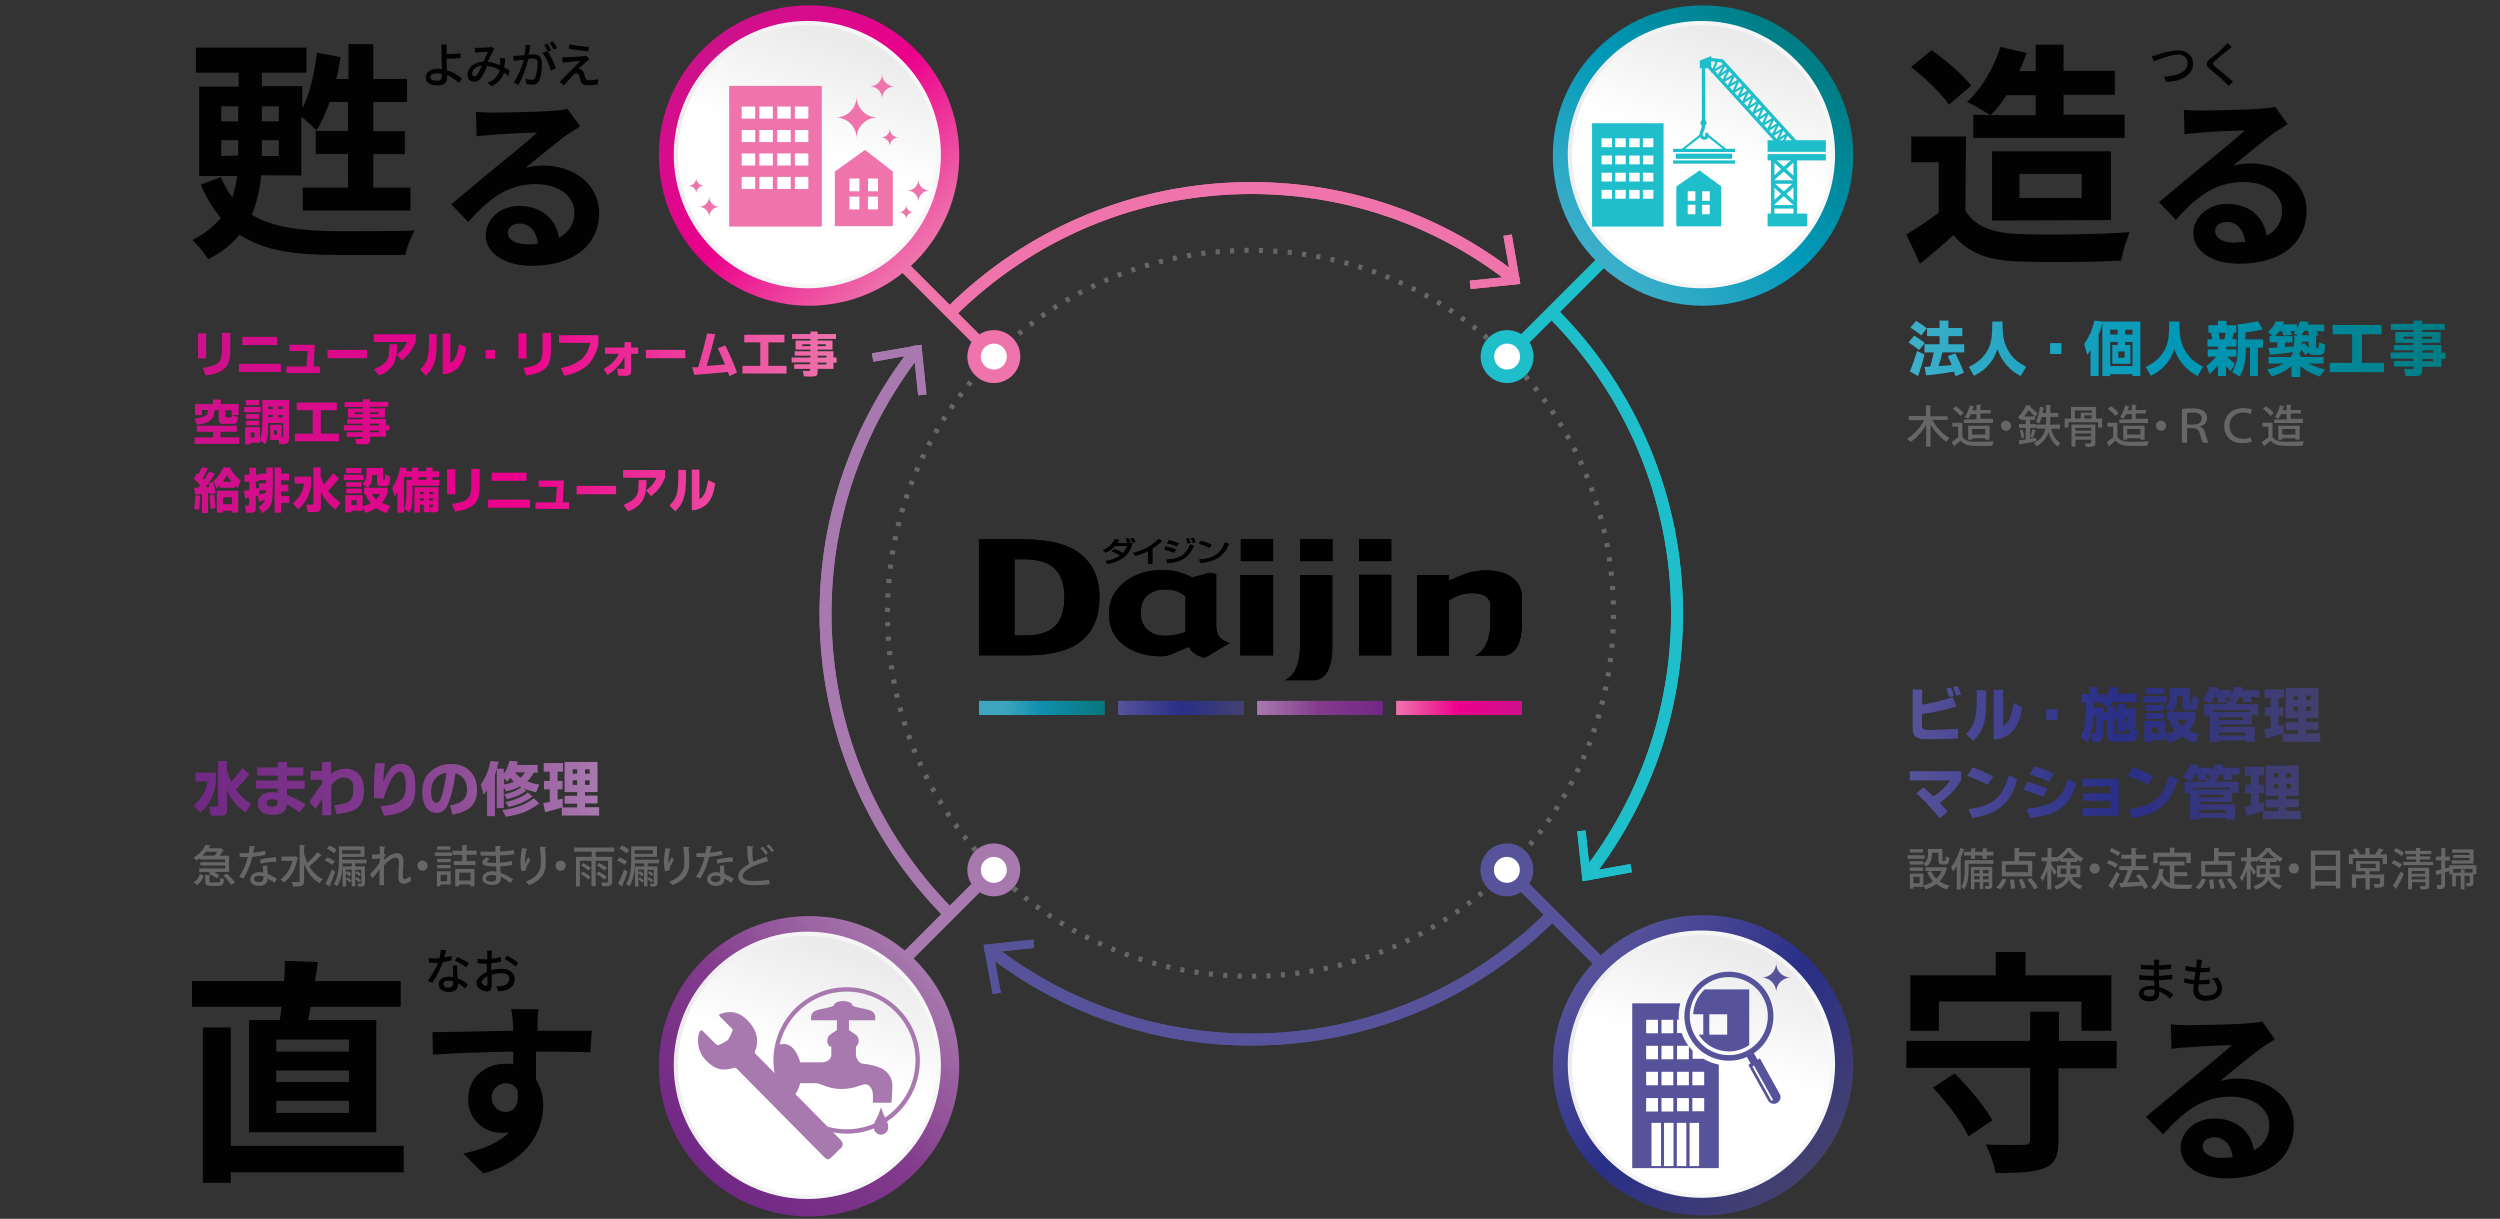 <?xml version="1.0" encoding="utf-8"?>
<!-- Generator: Adobe Illustrator 24.3.0, SVG Export Plug-In . SVG Version: 6.00 Build 0)  -->
<svg version="1.1" id="レイヤー_2" xmlns="http://www.w3.org/2000/svg" xmlns:xlink="http://www.w3.org/1999/xlink" x="0px"
	 y="0px" viewBox="0 0 1076.9 525" style="enable-background:new 0 0 1076.9 525;" xml:space="preserve">
<rect x="0" y="0" width="1076.9" height="525" fill="#333333" stroke="none"/>
<style type="text/css">
	.st0{fill:#040000;}
	.st1{fill:url(#SVGID_1_);}
	.st2{fill:url(#SVGID_2_);}
	.st3{fill:url(#SVGID_3_);}
	.st4{fill:url(#SVGID_4_);}
	.st5{fill:none;stroke:#EF74AC;stroke-width:5.132;stroke-linecap:round;stroke-linejoin:round;}
	.st6{fill:#EF74AC;}
	.st7{fill:none;stroke:#1EBECA;stroke-width:5.132;stroke-linecap:round;stroke-linejoin:round;}
	.st8{fill:#1EBECA;}
	.st9{fill:none;stroke:#57539A;stroke-width:5.132;stroke-linecap:round;stroke-linejoin:round;}
	.st10{fill:#57539A;}
	.st11{fill:none;stroke:#A879AE;stroke-width:5.132;stroke-linecap:round;stroke-linejoin:round;}
	.st12{fill:#A879AE;}
	.st13{fill:url(#SVGID_5_);}
	.st14{fill:url(#SVGID_6_);}
	.st15{fill:url(#SVGID_7_);}
	.st16{fill:#666666;}
	.st17{fill:none;stroke:#666666;stroke-width:2.208;stroke-miterlimit:10;}
	.st18{fill:none;stroke:#666666;stroke-width:2.208;stroke-miterlimit:10;stroke-dasharray:1.776,4.441;}
	.st19{fill:none;stroke:#666666;stroke-width:2.208;stroke-miterlimit:10;stroke-dasharray:1.776,4.441,1.776,4.441;}
	.st20{fill:none;stroke:#1EBECA;stroke-width:5.132;stroke-linecap:round;stroke-linejoin:round;stroke-miterlimit:10;}
	.st21{fill:none;stroke:#57539A;stroke-width:5.132;stroke-linecap:round;stroke-linejoin:round;stroke-miterlimit:10;}
	.st22{fill:none;stroke:#A879AE;stroke-width:5.132;stroke-linecap:round;stroke-linejoin:round;stroke-miterlimit:10;}
	.st23{fill:none;stroke:#EF74AC;stroke-width:4.771;stroke-linecap:round;stroke-linejoin:round;stroke-miterlimit:10;}
	.st24{fill:url(#SVGID_8_);}
	.st25{fill:url(#SVGID_9_);}
	.st26{fill:url(#SVGID_10_);}
	.st27{fill:url(#SVGID_11_);}
	.st28{fill:#FFFFFF;}
	.st29{fill:url(#SVGID_12_);}
	.st30{fill:url(#SVGID_13_);}
	.st31{fill:url(#SVGID_14_);}
	.st32{fill:none;stroke:#1EBECA;stroke-width:0.941;stroke-linecap:round;stroke-linejoin:round;stroke-miterlimit:10;}
	.st33{fill:none;stroke:#1EBECA;stroke-width:1.412;stroke-linecap:round;stroke-linejoin:round;stroke-miterlimit:10;}
	.st34{fill:none;stroke:#1EBECA;stroke-width:1.522;stroke-linejoin:round;stroke-miterlimit:10;}
	.st35{fill:none;stroke:#1EBECA;stroke-width:1.522;stroke-linecap:round;stroke-linejoin:round;stroke-miterlimit:10;}
	.st36{fill:#FFFFFF;stroke:#1EBECA;stroke-width:0.941;stroke-linecap:round;stroke-linejoin:round;stroke-miterlimit:10;}
	.st37{fill:url(#SVGID_15_);}
	.st38{fill:url(#SVGID_16_);}
	.st39{fill:url(#SVGID_17_);}
	.st40{clip-path:url(#SVGID_19_);fill:#57539A;}
	.st41{fill:url(#SVGID_20_);}
	.st42{fill:url(#SVGID_21_);}
	.st43{fill:url(#SVGID_22_);}
	.st44{fill:none;stroke:#A879AE;stroke-width:1.882;stroke-miterlimit:10;}
	.st45{fill:#020202;}
</style>
<g>
	<g>
		<g>
			<path class="st0" d="M480,236.5c0.6,0.2,1.9,0.6,3.7,1.8c0.8-0.9,1.4-1.8,1.9-3.1h-5.4c-1.6,1.7-3.1,2.5-3.9,2.8l-1.2-1
				c1.1-0.5,3.7-1.7,5.1-4.7l1.9,0.2c-0.3,0.5-0.5,0.9-0.9,1.5h6.5c-0.4,2.1-1.8,7.3-10.7,8.9l-0.9-1.2c1.1-0.2,4-0.6,6.4-2.4
				c-0.3-0.2-1.9-1.3-3.6-1.8L480,236.5z M485.6,233.8c-0.1-0.4-0.2-0.7-0.7-1.7l1.2-0.2c0.3,0.5,0.5,0.8,0.8,1.7L485.6,233.8z
				 M487.8,233.8c-0.2-0.5-0.5-1.3-0.8-1.8l1.3-0.2c0.3,0.6,0.5,0.9,0.8,1.7L487.8,233.8z"/>
			<path class="st0" d="M496.4,242.8h-1.8v-5.5c-2.4,1.3-4.4,1.8-5.6,2.1l-0.9-1.2c2.1-0.5,6.6-1.7,11-6l1.6,0.8
				c-2.4,2-3.6,2.8-4.3,3.2V242.8z"/>
			<path class="st0" d="M507,235.3c-1.5-0.6-2.9-1-4.2-1.3l0.7-1.3c2.3,0.5,3.4,1,4.3,1.3L507,235.3z M505.8,238.1
				c-1.8-0.8-3.5-1.2-4.3-1.4l0.7-1.3c0.6,0.1,2.8,0.7,4.3,1.3L505.8,238.1z M511.6,234.1c-0.2-0.8-0.4-1.3-0.7-2l1.2-0.2
				c0.4,0.7,0.5,1,0.8,1.9L511.6,234.1z M513.8,233.8c-0.3-1.1-0.6-1.6-0.8-1.9l1.2-0.2c0.4,0.7,0.7,1.5,0.8,1.8L513.8,233.8z
				 M502.4,241.1c5.7-0.4,8.3-1.8,10.3-6.6l1.6,0.6c-2.1,4.6-4.6,6.9-11.5,7.5L502.4,241.1z"/>
			<path class="st0" d="M521,236c-1.1-0.7-3-1.4-4.6-1.8l0.8-1.2c1.4,0.3,2.7,0.7,4.7,1.7L521,236z M516.6,241
				c5.3-0.3,8.9-1.8,11.1-7.3l1.7,0.6c-2.3,5.3-5.6,7.5-12.3,8.2L516.6,241z"/>
			<g>
				<path class="st0" d="M454.6,269.6c-2.6,2.7-6.9,4.1-12.8,4.1h-4.8v-32.8h3.9c6.1,0,10.6,1.3,13.4,4c2.8,2.7,4.2,6.8,4.2,12.3
					C458.5,262.8,457.2,266.9,454.6,269.6z M465.5,238.7c-5.4-4.3-13.7-6.4-24.9-6.4h-18.9v50h19.8c11.3,0,19.5-2.1,24.5-6.4
					c5.1-4.2,7.6-10.5,7.6-18.7C473.6,249.2,470.9,243,465.5,238.7z"/>
				<path class="st0" d="M507.4,273.2c-1.7,0.4-3.5,0.7-5.4,0.7c-3.3,0-5.9-0.9-7.8-2.7c-1.9-1.8-2.8-4.1-2.8-7c0-3.7,1-6.3,3-7.9
					c2-1.6,4.5-2.4,7.5-2.4c2.1,0,3.9,0.3,5.3,0.9c1.4,0.6,2.6,1.3,3.5,2.1v15.3C510.2,272.4,509,272.8,507.4,273.2z M525.3,274.3
					c-0.9-1.2-1.4-2.7-1.4-4.7v-22.3l-2.7-0.6l-7.8,2.1c-0.7-0.6-2.3-1.3-4.7-2.1c-2.4-0.8-4.9-1.2-7.6-1.2
					c-6.8,0-12.4,1.8-16.8,5.3c-4.4,3.5-6.6,8.1-6.6,13.5c0,5.8,2.1,10.3,6.3,13.5c4.2,3.2,9.6,4.9,16.1,4.9c0.5,0,1.2-0.1,2-0.2
					c0.8-0.1,1.3-0.3,1.7-0.4l8.4-3.5c0.4,1.1,1.2,2.1,2.4,2.9c1.2,0.8,2.7,1.5,4.3,1.9l10.8-6.4
					C527.7,276.3,526.2,275.5,525.3,274.3z"/>
				<rect x="534.5" y="232.3" class="st0" width="13.9" height="9.4"/>
				<rect x="560.1" y="232.3" class="st0" width="13.9" height="9.4"/>
				<path class="st0" d="M573.9,247.7v31c0,4.2-0.6,7.4-1.7,9.8c-1.1,2.4-2.9,3.9-5.3,4.5h-13.5c2.3-1,4-2.9,5-5.5
					c1.1-2.6,1.6-5.7,1.6-9.1v-30.6H573.9z"/>
				<rect x="585.4" y="232.3" class="st0" width="13.9" height="9.4"/>
				<rect x="585.4" y="247.6" class="st0" width="13.9" height="34.7"/>
				<rect x="534.3" y="247.7" class="st0" width="14.1" height="34.6"/>
				<path class="st0" d="M655.6,257.3c0-3.5-1.4-6.3-4.1-8.4c-2.7-2.1-6.5-3.2-11.2-3.2c-1.8,0-3.5,0.2-5.3,0.5
					c-1.8,0.3-3.5,0.8-5.2,1.5l-5.7,2.4v-2.4h-13.7v34.7h13.7v-23.7c1-0.6,2.3-1.4,4-2.1c1.7-0.7,3.7-1.1,6.2-1.1
					c2.6,0,4.5,0.5,5.8,1.5c1.2,1,1.9,2.1,1.9,3.4v7.4c0,3.5-0.5,6.5-1.6,9.1c-1.1,2.6-2.7,4.5-5,5.5h13.2c2.4-0.6,4.1-2.1,5.3-4.5
					c1.1-2.4,1.7-5.7,1.7-9.8v-10.6L655.6,257.3z"/>
			</g>
		</g>
		<g>
			<path d="M480,236.5c0.6,0.2,1.9,0.6,3.7,1.8c0.8-0.9,1.4-1.8,1.9-3.1h-5.4c-1.6,1.7-3.1,2.5-3.9,2.8l-1.2-1
				c1.1-0.5,3.7-1.7,5.1-4.7l1.9,0.2c-0.3,0.5-0.5,0.9-0.9,1.5h6.5c-0.4,2.1-1.8,7.3-10.7,8.9l-0.9-1.2c1.1-0.2,4-0.6,6.4-2.4
				c-0.3-0.2-1.9-1.3-3.6-1.8L480,236.5z M485.6,233.8c-0.1-0.4-0.2-0.7-0.7-1.7l1.2-0.2c0.3,0.5,0.5,0.8,0.8,1.7L485.6,233.8z
				 M487.8,233.8c-0.2-0.5-0.5-1.3-0.8-1.8l1.3-0.2c0.3,0.6,0.5,0.9,0.8,1.7L487.8,233.8z"/>
			<path d="M496.4,242.8h-1.8v-5.5c-2.4,1.3-4.4,1.8-5.6,2.1l-0.9-1.2c2.1-0.5,6.6-1.7,11-6l1.6,0.8c-2.4,2-3.6,2.8-4.3,3.2V242.8z"
				/>
			<path d="M507,235.3c-1.5-0.6-2.9-1-4.2-1.3l0.7-1.3c2.3,0.5,3.4,1,4.3,1.3L507,235.3z M505.8,238.1c-1.8-0.8-3.5-1.2-4.3-1.4
				l0.7-1.3c0.6,0.1,2.8,0.7,4.3,1.3L505.8,238.1z M511.6,234.1c-0.2-0.8-0.4-1.3-0.7-2l1.2-0.2c0.4,0.7,0.5,1,0.8,1.9L511.6,234.1z
				 M513.8,233.8c-0.3-1.1-0.6-1.6-0.8-1.9l1.2-0.2c0.4,0.7,0.7,1.5,0.8,1.8L513.8,233.8z M502.4,241.1c5.7-0.4,8.3-1.8,10.3-6.6
				l1.6,0.6c-2.1,4.6-4.6,6.9-11.5,7.5L502.4,241.1z"/>
			<path d="M521,236c-1.1-0.7-3-1.4-4.6-1.8l0.8-1.2c1.4,0.3,2.7,0.7,4.7,1.7L521,236z M516.6,241c5.3-0.3,8.9-1.8,11.1-7.3l1.7,0.6
				c-2.3,5.3-5.6,7.5-12.3,8.2L516.6,241z"/>
			<g>
				<path d="M454.6,269.6c-2.6,2.7-6.9,4.1-12.8,4.1h-4.8v-32.8h3.9c6.1,0,10.6,1.3,13.4,4c2.8,2.7,4.2,6.8,4.2,12.3
					C458.5,262.8,457.2,266.9,454.6,269.6z M465.5,238.7c-5.4-4.3-13.7-6.4-24.9-6.4h-18.9v50h19.8c11.3,0,19.5-2.1,24.5-6.4
					c5.1-4.2,7.6-10.5,7.6-18.7C473.6,249.2,470.9,243,465.5,238.7z"/>
				<path d="M507.4,273.2c-1.7,0.4-3.5,0.7-5.4,0.7c-3.3,0-5.9-0.9-7.8-2.7c-1.9-1.8-2.8-4.1-2.8-7c0-3.7,1-6.3,3-7.9
					c2-1.6,4.5-2.4,7.5-2.4c2.1,0,3.9,0.3,5.3,0.9c1.4,0.6,2.6,1.3,3.5,2.1v15.3C510.2,272.4,509,272.8,507.4,273.2z M525.3,274.3
					c-0.9-1.2-1.4-2.7-1.4-4.7v-22.3l-2.7-0.6l-7.8,2.1c-0.7-0.6-2.3-1.3-4.7-2.1c-2.4-0.8-4.9-1.2-7.6-1.2
					c-6.8,0-12.4,1.8-16.8,5.3c-4.4,3.5-6.6,8.1-6.6,13.5c0,5.8,2.1,10.3,6.3,13.5c4.2,3.2,9.6,4.9,16.1,4.9c0.5,0,1.2-0.1,2-0.2
					c0.8-0.1,1.3-0.3,1.7-0.4l8.4-3.5c0.4,1.1,1.2,2.1,2.4,2.9c1.2,0.8,2.7,1.5,4.3,1.9l10.8-6.4
					C527.7,276.3,526.2,275.5,525.3,274.3z"/>
				<rect x="534.5" y="232.3" width="13.9" height="9.4"/>
				<rect x="560.1" y="232.3" width="13.9" height="9.4"/>
				<path d="M573.9,247.7v31c0,4.2-0.6,7.4-1.7,9.8c-1.1,2.4-2.9,3.9-5.3,4.5h-13.5c2.3-1,4-2.9,5-5.5c1.1-2.6,1.6-5.7,1.6-9.1
					v-30.6H573.9z"/>
				<rect x="585.4" y="232.3" width="13.9" height="9.4"/>
				<rect x="585.4" y="247.6" width="13.9" height="34.7"/>
				<rect x="534.3" y="247.7" width="14.1" height="34.6"/>
				<path d="M655.6,257.3c0-3.5-1.4-6.3-4.1-8.4c-2.7-2.1-6.5-3.2-11.2-3.2c-1.8,0-3.5,0.2-5.3,0.5c-1.8,0.3-3.5,0.8-5.2,1.5
					l-5.7,2.4v-2.4h-13.7v34.7h13.7v-23.7c1-0.6,2.3-1.4,4-2.1c1.7-0.7,3.7-1.1,6.2-1.1c2.6,0,4.5,0.5,5.8,1.5
					c1.2,1,1.9,2.1,1.9,3.4v7.4c0,3.5-0.5,6.5-1.6,9.1c-1.1,2.6-2.7,4.5-5,5.5h13.2c2.4-0.6,4.1-2.1,5.3-4.5
					c1.1-2.4,1.7-5.7,1.7-9.8v-10.6L655.6,257.3z"/>
			</g>
		</g>
	</g>
	<linearGradient id="SVGID_1_" gradientUnits="userSpaceOnUse" x1="421.672" y1="304.92" x2="475.888" y2="304.92">
		<stop  offset="1.123600e-02" style="stop-color:#3DA5BE"/>
		<stop  offset="0.193" style="stop-color:#3EA5BD"/>
		<stop  offset="0.5" style="stop-color:#0F8FAD"/>
		<stop  offset="0.994" style="stop-color:#08777E"/>
	</linearGradient>
	<rect x="421.7" y="301.9" class="st1" width="54.2" height="6.1"/>
	<linearGradient id="SVGID_2_" gradientUnits="userSpaceOnUse" x1="481.587" y1="304.92" x2="535.803" y2="304.92">
		<stop  offset="0" style="stop-color:#57539A"/>
		<stop  offset="0.5" style="stop-color:#292E87"/>
		<stop  offset="1" style="stop-color:#44416F"/>
	</linearGradient>
	<rect x="481.6" y="301.9" class="st2" width="54.2" height="6.1"/>
	<linearGradient id="SVGID_3_" gradientUnits="userSpaceOnUse" x1="541.503" y1="304.92" x2="595.719" y2="304.92">
		<stop  offset="0" style="stop-color:#A879AE"/>
		<stop  offset="0.5" style="stop-color:#833B8C"/>
		<stop  offset="1" style="stop-color:#702885"/>
	</linearGradient>
	<rect x="541.5" y="301.9" class="st3" width="54.2" height="6.1"/>
	<linearGradient id="SVGID_4_" gradientUnits="userSpaceOnUse" x1="601.418" y1="304.92" x2="655.634" y2="304.92">
		<stop  offset="0" style="stop-color:#EF74AC"/>
		<stop  offset="0.5" style="stop-color:#EB008B"/>
		<stop  offset="1" style="stop-color:#CD118B"/>
	</linearGradient>
	<rect x="601.4" y="301.9" class="st4" width="54.2" height="6.1"/>
</g>
<g>
	<g>
		<g>
			<path class="st5" d="M410.2,133.8C443.3,101.2,488.8,81,539,81c42.6,0,81.8,14.5,112.9,38.9"/>
			<g>
				<polygon class="st6" points="633.5,124.5 633.1,120.9 650.7,119.1 647.6,101.6 651.2,101 654.9,122.3 				"/>
			</g>
		</g>
	</g>
	<g>
		<g>
			<path class="st7" d="M669.1,135.1c33,33.2,53.3,78.9,53.3,129.3c0,42.2-14.3,81.1-38.3,112.1"/>
			<g>
				<polygon class="st8" points="679.4,358.1 683,357.7 684.9,375.3 702.3,372.2 703,375.7 681.7,379.6 				"/>
			</g>
		</g>
	</g>
	<g>
		<g>
			<path class="st9" d="M667.6,395.1c-33.1,32.6-78.5,52.7-128.6,52.7c-42.3,0-81.2-14.3-112.3-38.4"/>
			<g>
				<polygon class="st10" points="445.2,404.7 445.5,408.3 427.9,410.2 431.1,427.6 427.6,428.2 423.7,407 				"/>
			</g>
		</g>
	</g>
	<g>
		<g>
			<path class="st11" d="M408.8,393.5c-32.9-33.1-53.2-78.8-53.2-129.2c0-42.6,14.5-81.7,38.8-112.9"/>
			<g>
				<polygon class="st12" points="399.1,169.9 395.5,170.3 393.7,152.7 376.2,155.8 375.6,152.2 396.9,148.5 				"/>
			</g>
		</g>
	</g>
</g>
<g>
	<g>
		<g>
			<path class="st5" d="M410.2,133.8C443.3,101.2,488.8,81,539,81c42.6,0,81.8,14.5,112.9,38.9"/>
			<g>
				<polygon class="st6" points="633.5,124.5 633.1,120.9 650.7,119.1 647.6,101.6 651.2,101 654.9,122.3 				"/>
			</g>
		</g>
	</g>
	<g>
		<g>
			<path class="st7" d="M669.1,135.1c33,33.2,53.3,78.9,53.3,129.3c0,42.2-14.3,81.1-38.3,112.1"/>
			<g>
				<polygon class="st8" points="679.4,358.1 683,357.7 684.9,375.3 702.3,372.2 703,375.7 681.7,379.6 				"/>
			</g>
		</g>
	</g>
	<g>
		<g>
			<path class="st9" d="M667.6,395.1c-33.1,32.6-78.5,52.7-128.6,52.7c-42.3,0-81.2-14.3-112.3-38.4"/>
			<g>
				<polygon class="st10" points="445.2,404.7 445.5,408.3 427.9,410.2 431.1,427.6 427.6,428.2 423.7,407 				"/>
			</g>
		</g>
	</g>
	<g>
		<g>
			<path class="st11" d="M408.8,393.5c-32.9-33.1-53.2-78.8-53.2-129.2c0-42.6,14.5-81.7,38.8-112.9"/>
			<g>
				<polygon class="st12" points="399.1,169.9 395.5,170.3 393.7,152.7 376.2,155.8 375.6,152.2 396.9,148.5 				"/>
			</g>
		</g>
	</g>
</g>
<linearGradient id="SVGID_5_" gradientUnits="userSpaceOnUse" x1="822.664" y1="324.343" x2="999.509" y2="324.343">
	<stop  offset="0" style="stop-color:#57539A"/>
	<stop  offset="0.5" style="stop-color:#292E87"/>
	<stop  offset="1" style="stop-color:#44416F"/>
</linearGradient>
<path class="st13" d="M827.8,303.6c3.4-0.6,6-1.2,7.7-1.6c1.8-0.4,3.7-1,5.7-1.7l1.6,4c-2.6,0.8-4.9,1.4-7.1,1.9
	c-2.2,0.5-4.8,0.9-7.8,1.4v4.8c0,0.7,0.2,1.2,0.5,1.5c0.4,0.3,0.9,0.5,1.8,0.5l1.5,0h0.2c0.1,0,0.2,0,0.2,0h0.1
	c2.6,0,6.4-0.2,11.2-0.5v4.2l-2.6,0.1c-3.6,0.1-6.3,0.2-8.1,0.2h-2.7l0,0l-0.1,0l-0.1,0l-0.1,0l-0.3-0.1l-0.9,0.1l-0.6-0.1
	c-0.9-0.2-1.5-0.3-1.9-0.5c-0.8-0.3-1.3-0.8-1.6-1.5c-0.4-0.7-0.5-1.7-0.5-2.8v-16.5h4.1V303.6z M838.3,296.6l2-0.5
	c0.5,1.1,1,2.3,1.4,3.6l-2,0.6C839.3,299.1,838.9,297.8,838.3,296.6z M841.3,296l2-0.5c0.5,1,0.9,2.2,1.4,3.6l-2,0.6
	C842.3,298.5,841.8,297.2,841.3,296z M851.6,297.2l4,0.2v3.9c0,4.3-0.3,7.5-0.8,9.7c-0.5,1.9-1.2,3.7-2.2,5.1
	c-0.6,0.9-1.4,1.9-2.6,3.1l-3.1-3c1.2-1.3,2.1-2.4,2.6-3.4c0.7-1.2,1.2-2.7,1.5-4.4c0.4-2.1,0.5-4.6,0.5-7.4V297.2z M858.8,318.5
	v-21.4h4.1v15.6c0.8-0.5,1.4-1,1.8-1.5c0.6-0.7,1-1.7,1.4-2.8c0.4-1.2,0.9-3.1,1.3-5.6l3.7,1.8c-0.5,2.7-1,4.8-1.6,6.3
	c-0.8,2.1-1.9,3.7-3.3,4.8c-1,0.9-2.2,1.6-3.6,2.1c-1.2,0.5-2.2,0.7-3,0.7H858.8z M881.4,310.2v-4.7h4.9v4.7H881.4z M910.9,306.2
	l1.4-0.2v-2.9h3.2v2.4l4.5-0.7v7c0,0.9-0.2,1.6-0.6,1.9c-0.2,0.1-0.4,0.2-0.6,0.3l2.1,0.6l-0.2,1.8c-0.1,1.2-0.4,2-0.8,2.4
	c-0.4,0.4-1.3,0.6-2.6,0.6c-1,0.1-2.4,0.1-4.3,0.1c-2.4,0-3.9-0.2-4.5-0.5c-0.3-0.2-0.6-0.5-0.7-0.8c-0.1-0.3-0.2-0.8-0.2-1.5v-6.5
	l-1.6,0.3l0,0.9c0,1.5-0.1,2.8-0.1,3.9c-0.1,1.5-0.2,2.5-0.5,3c-0.2,0.5-0.6,0.9-1,1.1c-0.4,0.2-1,0.3-1.7,0.3c-0.5,0-1,0-1.4-0.1
	l-0.6-3.6c-0.3,1-0.8,2.3-1.5,3.9l-2.9-2.3c0.6-1.5,1.1-2.8,1.4-3.8c0.6-2.2,0.9-5.5,1-9.9l0-1.3h-2V299h3.3v-3h3.6v3h3v2.1
	c1-1.7,1.8-3.4,2.4-5.1l3.7,0.3c-0.3,0.9-0.6,1.7-0.9,2.5h8.6v3.6H910c-0.3,0.5-0.7,1.1-1.2,1.8h2.1V306.2z M900.8,315.9
	c0.4,0.1,0.8,0.1,1.1,0.1c0.4,0,0.7-0.1,0.8-0.3c0.2-0.4,0.4-2.9,0.4-7.5h-1.3C901.7,311.4,901.3,314,900.8,315.9z M907.7,306.7
	v-1.8l-2.4-2c0.1-0.1,0.1-0.2,0.2-0.3H902l0,2.2h4.2c0,0.6,0,1.4,0,2.2L907.7,306.7z M910.9,309.7v5.6c0,0.4,0.1,0.6,0.3,0.7
	c0.3,0.1,1.4,0.2,3.6,0.2c1.1,0,1.8-0.1,2.1-0.2c0.2-0.1,0.4-0.4,0.4-0.9l0.1-0.9c-0.1,0-0.2,0-0.3,0c-0.3,0-0.7,0-1.1-0.1l-0.6-2.9
	c0.4,0.1,0.7,0.1,0.9,0.1c0.3,0,0.5-0.2,0.5-0.5v-2.1l-1.4,0.2v6.3h-3.2v-5.8L910.9,309.7z M923,299.9h10.2v2.8H923V299.9z
	 M942.9,314.7c1.1,0.5,2.6,1,4.4,1.6l-1.8,3.7c-2.3-0.8-4.2-1.6-5.6-2.6c-1.4,0.9-3.2,1.8-5.6,2.6l-1.5-3v1.8H927v0.8h-3.3v-9.1h9.1
	v5.8c1.7-0.5,3.1-1.1,4.2-1.6c-1.2-1.3-2-2.9-2.6-4.7h-1v-3.4h1.9l-2.7-1.9c0.6-0.8,1.1-1.4,1.4-1.9c0.4-0.7,0.6-1.6,0.6-2.6v-3.8
	h8.8v6c0,0.2,0.1,0.3,0.3,0.3h0.2c0.3,0,0.4-0.3,0.5-0.9l0.2-2.2l2.5,1.2l-0.2,2.9c-0.1,0.8-0.3,1.4-0.7,1.7
	c-0.3,0.3-0.9,0.4-1.7,0.4h-2.4c-0.7,0-1.2-0.2-1.5-0.5c-0.2-0.3-0.4-0.7-0.4-1.2v-4.2h-2.5v1c0,1.3-0.1,2.4-0.4,3.1
	c-0.3,0.7-0.8,1.6-1.7,2.6h10.2v3.1C944.9,311.9,944,313.6,942.9,314.7z M924.1,296.3h8.1v2.6h-8.1V296.3z M924.1,303.7h8.1v2.4
	h-8.1V303.7z M924.1,307.2h8.1v2.4h-8.1V307.2z M929.7,315.9v-2.5H927v2.5H929.7z M939.9,312.8c0.8-0.7,1.5-1.6,2.1-2.8h-4.3
	C938.3,311.2,939,312.1,939.9,312.8z M961.1,299.3c0.5-0.9,1-2,1.4-3.4l3.7,0.2c-0.1,0.6-0.2,1-0.3,1.2h7.3v2.9h-3.8
	c0.3,0.7,0.6,1.4,0.9,2.2l-3.9,0.2c-0.1-0.9-0.3-1.7-0.4-2.4h-1.3c-0.4,0.8-0.9,1.6-1.4,2.2v0.9h9.5v4.8H970v4h-3.7h-10.5v1h15.5
	v6.5h-3.8v-0.6h-11.7v0.6h-3.9v-11.4h-2.4v-4.9h9.6v-0.8l-3.6,0.2c-0.1-0.9-0.3-1.7-0.5-2.4h-1c-0.5,0.9-1.2,1.9-2,2.8l-3.2-1.7
	c0.9-1.1,1.5-2,1.9-2.7c0.4-0.8,0.8-1.7,1.2-2.8l3.7,0.2c-0.1,0.5-0.2,0.8-0.3,1.1l-0.1,0.1h5.9V299.3z M953.2,306.7h15.9v-0.8
	h-15.9V306.7z M966.2,310.1V309h-10.5v1.2H966.2z M955.7,315.5v1.3h11.7v-1.3H955.7z M960.4,300.3h-2c0.3,0.6,0.5,1.1,0.7,1.6h2.7
	l-1.8-1C960.2,300.7,960.3,300.5,960.4,300.3z M989.9,309.4h-5.4v-13h14.2v13h-5.4v1.5h5.4v3.4h-5.4v1.6h6.2v3.6h-16.2V316l-0.2,0.1
	c-1.9,0.6-4.3,1.3-7,2l-0.8-4c1.1-0.2,1.9-0.3,2.5-0.4c0.1,0,0.2-0.1,0.3-0.1v-5.3h-2.5v-3.6h2.5v-4h-2.6v-3.7h8.3v3.7h-2.3v4h2.1
	v3.6h-2.1v4.5c0.3-0.1,1-0.2,2.2-0.5l0,3.7l-0.2,0.1h6.4v-1.6h-5.4v-3.4h5.4V309.4z M989.9,301.5v-1.9H988v1.9H989.9z M989.9,304.3
	H988v2h1.9V304.3z M993.4,301.5h2v-1.9h-2V301.5z M993.4,304.3v2h2v-2H993.4z M835.6,345.9c1.1,1.1,2.2,2.3,3.4,3.7l-3.4,2.9
	c-2.1-2.5-3.9-4.6-5.4-6.2c-1.5-1.6-3.1-3.2-4.8-4.6l3.2-2.5c1.5,1.3,2.9,2.6,4.2,3.9c1.7-1.1,3.1-2.2,4.1-3.2c1-1,2.1-2.2,3.1-3.7
	h-17.3v-4h22.1v3.8c-1.2,2-2.4,3.7-3.7,5.1C839.8,342.5,837.9,344.1,835.6,345.9z M847.4,334.2l2.4-3.7c2.9,1.1,5.8,2.4,8.8,3.9
	l-2.4,3.7c-1.8-1-3.3-1.7-4.5-2.2C850.6,335.5,849.1,334.9,847.4,334.2z M848,348.6c3.6-0.6,6.3-1.3,8-2.1c2.8-1.2,5-3.2,6.6-5.7
	c1-1.6,1.9-3.9,2.8-6.9l3.6,1.9c-1,3.3-2.1,5.9-3.3,7.7c-1.9,2.9-4.5,5.1-7.9,6.6c-2.1,0.9-4.9,1.7-8.2,2.3L848,348.6z M871.6,340.2
	l1.9-3.5c2.6,0.8,5.4,1.8,8.4,3.1l-1.9,3.5C877.3,342.1,874.5,341.1,871.6,340.2z M872.9,348.4c2.5-0.3,4.2-0.5,5.3-0.8
	c2.6-0.6,4.5-1.2,5.8-2c1.4-0.8,2.7-2,3.9-3.6c0.6-0.9,1.2-1.9,1.7-3c0.3-0.8,0.8-1.9,1.2-3.4l3.6,1.9c-0.6,2.1-1.3,3.7-1.9,4.9
	c-1.7,3.2-4,5.6-7.1,7.2c-1.5,0.7-3.2,1.3-5.2,1.8c-1.4,0.3-3.3,0.6-5.7,0.9L872.9,348.4z M874.4,333.6l1.9-3.5
	c2.6,0.8,5.4,1.8,8.4,3.1l-1.9,3.5C879.9,335.5,877.1,334.4,874.4,333.6z M909.1,344.9h-11.7v-3.2h11.7v-3H897v-3.2h15.6v15.9H897
	v-3.3h12.1V344.9z M916.5,334.2l2.4-3.7c2.9,1.1,5.8,2.4,8.8,3.9l-2.4,3.7c-1.8-1-3.3-1.7-4.5-2.2
	C919.7,335.5,918.3,334.9,916.5,334.2z M917.1,348.6c3.6-0.6,6.3-1.3,8-2.1c2.8-1.2,5-3.2,6.6-5.7c1-1.6,1.9-3.9,2.8-6.9l3.6,1.9
	c-1,3.3-2.1,5.9-3.3,7.7c-1.9,2.9-4.5,5.1-7.9,6.6c-2.1,0.9-4.9,1.7-8.2,2.3L917.1,348.6z M952.6,332.7c0.5-0.9,1-2,1.4-3.4l3.7,0.2
	c-0.1,0.6-0.2,1-0.3,1.2h7.3v2.9h-3.8c0.3,0.7,0.6,1.4,0.9,2.2l-3.9,0.2c-0.1-0.9-0.3-1.7-0.4-2.4h-1.3c-0.4,0.8-0.9,1.6-1.4,2.2
	v0.9h9.5v4.8h-2.8v4h-3.7h-10.5v1h15.5v6.5h-3.8v-0.6h-11.7v0.6h-3.9v-11.4H941v-4.9h9.6v-0.8l-3.6,0.2c-0.1-0.9-0.3-1.7-0.5-2.4h-1
	c-0.5,0.9-1.2,1.9-2,2.8l-3.2-1.7c0.9-1.1,1.5-2,1.9-2.7c0.4-0.8,0.8-1.7,1.2-2.8l3.7,0.2c-0.1,0.5-0.2,0.8-0.3,1.1l-0.1,0.1h5.9
	V332.7z M944.7,340.1h15.9v-0.8h-15.9V340.1z M957.7,343.5v-1.2h-10.5v1.2H957.7z M947.2,348.9v1.3h11.7v-1.3H947.2z M951.9,333.7
	h-2c0.3,0.6,0.5,1.1,0.7,1.6h2.7l-1.8-1C951.6,334.1,951.8,333.9,951.9,333.7z M981.4,342.8h-5.4v-13h14.2v13h-5.4v1.5h5.4v3.4h-5.4
	v1.6h6.2v3.6h-16.2v-3.5l-0.2,0.1c-1.9,0.6-4.3,1.3-7,2l-0.8-4c1.1-0.2,1.9-0.3,2.5-0.4c0.1,0,0.2-0.1,0.3-0.1v-5.3h-2.5V338h2.5v-4
	H967v-3.7h8.3v3.7h-2.3v4h2.1v3.6h-2.1v4.5c0.3-0.1,1-0.2,2.2-0.5l0,3.7l-0.2,0.1h6.4v-1.6H976v-3.4h5.4V342.8z M981.4,334.9V333
	h-1.9v1.9H981.4z M981.4,337.7h-1.9v2h1.9V337.7z M984.9,334.9h2V333h-2V334.9z M984.9,337.7v2h2v-2H984.9z"/>
<linearGradient id="SVGID_6_" gradientUnits="userSpaceOnUse" x1="360.403" y1="181.877" x2="83.54" y2="181.877">
	<stop  offset="0" style="stop-color:#EF74AC"/>
	<stop  offset="0.5" style="stop-color:#EB008B"/>
	<stop  offset="1" style="stop-color:#CD118B"/>
</linearGradient>
<path class="st14" d="M85.3,143.6h3.5v10.8h-3.5V143.6z M99.2,143.4v7.5c0,2.6-0.3,4.5-1,5.9c-0.8,1.7-2.5,3-4.9,3.9
	c-1.2,0.4-2.7,0.8-4.7,1.1l-1.3-3.3c2.7-0.4,4.6-0.9,5.8-1.6c1.1-0.6,1.8-1.6,2.2-2.9c0.2-0.8,0.3-1.9,0.3-3.2v-7.4H99.2z
	 M121,156.7v3.5h-18.1v-3.5H121z M119.4,145.1v3.5h-15v-3.5H119.4z M132,157.9l0.5-6.7h-7.8v-2.7h10.9l-0.5,9.4h2.7v2.8h-14.4v-2.8
	H132z M141.1,150.7h17v3.6h-17V150.7z M179.2,147c-0.8,1.9-1.6,3.4-2.4,4.5c-0.8,1.1-2,2.3-3.7,3.8l-2.2-2.6c0,0,0.1-0.1,0.3-0.2
	c0,0,0.1,0,0.1-0.1c0,0,0.1,0,0.1-0.1c1-0.7,1.8-1.5,2.4-2.3c0.6-0.7,1.1-1.6,1.6-2.7h-14.4v-3.3h18.1V147z M171.1,148.4
	c0,2-0.1,3.5-0.3,4.4c-0.3,1.8-0.8,3.4-1.6,4.6c-0.8,1.2-1.9,2.2-3.3,3.1c-0.6,0.4-1.5,0.8-2.7,1.2l-2.1-2.7
	c1.9-0.7,3.3-1.5,4.2-2.3c1.2-1,2-2.3,2.2-3.8c0.1-0.8,0.2-2.4,0.2-4.6H171.1z M184.8,143.8l3.3,0.2v3.2c0,3.5-0.2,6.1-0.7,7.9
	c-0.4,1.6-1,3-1.8,4.2c-0.5,0.7-1.2,1.5-2.1,2.5l-2.5-2.5c1-1.1,1.7-2,2.2-2.8c0.6-1,1-2.2,1.2-3.6c0.3-1.7,0.4-3.7,0.4-6.1V143.8z
	 M190.7,161.2v-17.5h3.3v12.7c0.7-0.4,1.2-0.8,1.5-1.3c0.5-0.6,0.8-1.4,1.2-2.3c0.3-1,0.7-2.5,1.1-4.6l3,1.5c-0.4,2.2-0.8,4-1.3,5.2
	c-0.7,1.7-1.6,3-2.7,4c-0.9,0.7-1.8,1.3-3,1.7c-1,0.4-1.8,0.6-2.5,0.6H190.7z M209.2,154.5v-3.8h4v3.8H209.2z M223.3,143.6h3.5v10.8
	h-3.5V143.6z M237.3,143.4v7.5c0,2.6-0.3,4.5-1,5.9c-0.8,1.7-2.5,3-4.9,3.9c-1.2,0.4-2.7,0.8-4.7,1.1l-1.3-3.3
	c2.7-0.4,4.6-0.9,5.8-1.6c1.1-0.6,1.8-1.6,2.2-2.9c0.2-0.8,0.3-1.9,0.3-3.2v-7.4H237.3z M241.6,158.6c1.9-0.5,3.3-0.9,4.2-1.2
	c0.6-0.3,1.3-0.6,2.1-1c0.8-0.4,1.4-0.8,2-1.2c1.3-1,2.3-2.2,3-3.6c0.5-0.9,0.9-2.2,1.3-3.9h-13.4v-3.3h17v3c0,1.2-0.4,2.7-1.1,4.4
	c-1,2.3-2.1,4.1-3.5,5.4c-1.6,1.5-3.6,2.6-5.9,3.5c-1,0.4-2.4,0.8-4.1,1.2L241.6,158.6z M271.9,152.4v7.3c0,0.8-0.2,1.3-0.6,1.7
	c-0.4,0.3-1.1,0.5-2.1,0.5c-1,0-1.9,0-2.9-0.1l-0.4-3c0.9,0.1,1.7,0.1,2.5,0.1c0.3,0,0.5,0,0.5-0.1c0.1-0.1,0.1-0.2,0.1-0.4v-4.7
	c-0.7,1.3-1.4,2.4-2.2,3.4c-0.9,1-1.8,1.9-2.7,2.7c-0.6,0.5-1.4,1-2.4,1.7l-1.7-2.5c1.3-0.8,2.2-1.4,2.8-1.9c1-0.8,1.9-1.7,2.6-2.7
	c0.4-0.5,0.8-1.2,1.2-2h-6v-2.7h8.4v-2.3h2.9v2.3h3v2.7H271.9z M278.2,150.7h17v3.6h-17V150.7z M304.4,157.6l1.9-0.1
	c2.1-0.2,4.1-0.3,6-0.5c-1-2.4-2.1-4.8-3.1-7l3.2-1.2c1.8,3.5,3.5,7.4,5.1,11.7l-3.3,1.5l-0.1-0.3c-0.1-0.2-0.2-0.6-0.4-1
	c-0.1-0.2-0.1-0.3-0.2-0.5c-4.5,0.5-9.3,0.9-14.4,1.3l-0.9-3.3c0.3,0,0.6,0,1.1,0l0.5,0h0.3l0.6,0c1.6-5.2,2.9-10.1,3.9-14.6
	l3.5,0.4C307.1,148,305.9,152.7,304.4,157.6z M327.5,157.6v-10.1h-6.9v-3.3h17.3v3.3h-6.9v10.1h7.8v3.3h-19v-3.3H327.5z
	 M349.1,153.2h-6.8v-1.9h6.8v-0.7h-6.4v-3.9h6.4V146h-7.9v-2.1h7.9v-1.1h3.1v1.1h7.9v2.1h-7.9v0.7h6.4v3.9h-6.4v0.7h6.8v2.7h1.4v2.2
	H359v2.7h-6.8v1.4c0,0.8-0.2,1.3-0.7,1.6c-0.4,0.2-1.1,0.3-2.1,0.3c-1,0-2,0-3.1-0.1l-0.5-2.4c0.9,0.1,1.7,0.1,2.5,0.1
	c0.3,0,0.6-0.1,0.6-0.2c0.1-0.1,0.1-0.2,0.1-0.4v-0.3h-6.9v-2h6.9v-0.8H341V154h8.1V153.2z M349.1,149.1v-0.8h-3.5v0.8H349.1z
	 M355.7,149.1v-0.8h-3.5v0.8H355.7z M352.2,153.2v0.8h3.8v-0.8H352.2z M356,156.2h-3.8v0.8h3.8V156.2z M91.8,188.4V186h-7v-2.6H102
	v2.6h-7v2.4h8.1v2.8H83.8v-2.8H91.8z M91.7,174v-1.9h3.4v1.9h7.7v4.8h-3v-2.1h-2.7v2.6c0,0.4,0.2,0.5,0.5,0.5h1.7
	c0.4,0,0.6-0.2,0.6-0.5l0.1-0.4l2.6,0.7l-0.3,1.5c-0.1,0.6-0.3,1-0.8,1.2c-0.4,0.2-0.9,0.3-1.6,0.3h-3.8c-1.2,0-1.9-0.6-1.9-1.9v-4
	h-1.8c-0.1,1-0.2,1.8-0.4,2.4c-0.3,0.9-0.9,1.6-1.7,2.2c-0.8,0.5-1.7,0.9-2.8,1.2c-0.7,0.2-1.5,0.3-2.5,0.5l-1.2-2.6
	c2.4-0.4,4-0.8,4.8-1.4c0.5-0.3,0.8-0.9,0.9-1.6c0-0.2,0.1-0.4,0.1-0.8H87v2.2h-3V174H91.7z M112.3,175.3v2.3h-7.1v-2.3H112.3z
	 M115.5,182.3c0,0.8,0,1.3,0,1.7c0,1.9-0.1,3.4-0.3,4.5c-0.2,0.9-0.5,1.9-0.9,2.9l-2.3-1.7v1H108v0.7h-2.4V184h6.4v5.3
	c0.3-1,0.6-1.9,0.7-2.9c0.2-1.3,0.3-3.3,0.3-6.1v-8h11.5v16.8c0,0.8-0.2,1.4-0.6,1.7c-0.4,0.3-1,0.5-1.7,0.5c0,0-0.3,0-0.7,0h-0.4
	c-0.3,0-0.6,0-0.9,0l-0.2-1.8h-3.6V183h4.9v5.3c0.2,0,0.4,0,0.5-0.1c0.1-0.1,0.2-0.2,0.2-0.5v-5.5H115.5z M111.7,172.3v2.2h-5.8
	v-2.2H111.7z M111.7,178.4v2h-5.8v-2H111.7z M111.7,181.2v2h-5.8v-2H111.7z M109.7,188.4v-2.1H108v2.1H109.7z M115.6,176.2h1.9v-1.1
	h-1.9V176.2z M115.6,178.7v1h1.9v-1H115.6z M119.3,187.3v-2H118v2H119.3z M121.8,176.2v-1.1h-1.9v1.1H121.8z M121.8,179.8v-1h-1.9v1
	H121.8z M134.7,186.8v-10.1h-6.9v-3.3h17.3v3.3h-6.9v10.1h7.8v3.3h-19v-3.3H134.7z M156.3,182.5h-6.8v-1.9h6.8v-0.7h-6.4V176h6.4
	v-0.7h-7.9v-2.1h7.9V172h3.1v1.1h7.9v2.1h-7.9v0.7h6.4v3.9h-6.4v0.7h6.8v2.7h1.4v2.2h-1.4v2.7h-6.8v1.4c0,0.8-0.2,1.3-0.7,1.6
	c-0.4,0.2-1.1,0.3-2.1,0.3c-1,0-2,0-3.1-0.1L153,189c0.9,0.1,1.7,0.1,2.5,0.1c0.3,0,0.6-0.1,0.6-0.2c0.1-0.1,0.1-0.2,0.1-0.4v-0.3
	h-6.9v-2h6.9v-0.8h-8.1v-2.2h8.1V182.5z M156.3,178.4v-0.8h-3.5v0.8H156.3z M162.9,178.4v-0.8h-3.5v0.8H162.9z M159.4,182.5v0.8h3.8
	v-0.8H159.4z M163.2,185.4h-3.8v0.8h3.8V185.4z M85.6,209.9c0.1-0.1,0.1-0.2,0.2-0.3c0.1-0.2,0.2-0.3,0.4-0.6
	c-0.8-0.9-1.7-1.9-2.7-2.8l1.5-2.5c0.2,0.2,0.4,0.3,0.5,0.5l0,0c0.5-0.9,1-1.8,1.4-2.9l2.7,0.4c-0.8,1.7-1.6,3.2-2.3,4.3
	c0.3,0.3,0.4,0.5,0.6,0.7l0.1-0.1c0.8-1.3,1.5-2.5,2.1-3.5l2.5,1c-1.3,1.9-2.6,3.9-4.1,5.8l0.3,0c0.3,0,0.8-0.1,1.4-0.1
	c-0.1-0.3-0.2-0.9-0.4-1.6l2-0.6c0.4,1.5,0.8,3,1.2,4.8l-2.3,0.7l-0.1-0.4l-0.1-0.4l-0.9,0.1v8.6H87v-8.2l-0.3,0
	c-0.8,0.1-1.7,0.2-2.6,0.2l-0.5-2.9c0.5,0,1,0,1.6,0H85.6z M84.2,213.3l2,0.2c-0.1,2.3-0.2,4.4-0.5,6.1l-2.1-0.5
	C83.9,217.3,84.1,215.3,84.2,213.3z M90.3,213.5l2-0.3c0.1,1.8,0.3,3.6,0.6,5.5l-2.1,0.7C90.6,217.6,90.4,215.6,90.3,213.5z
	 M101.2,209.1v1h-6.5v-1.1c-0.4,0.4-0.9,0.9-1.4,1.3l-1.4-3c0.9-0.8,1.7-1.7,2.4-2.6c0.7-0.9,1.3-2.1,2-3.4h2.7
	c0.6,1.2,1.3,2.2,1.9,3c0.7,0.8,1.6,1.7,2.7,2.7l-1.2,3.2C102,209.9,101.6,209.5,101.2,209.1z M99.9,220h-3.8v0.8h-2.7v-9.4h9.2v9.4
	h-2.7V220z M96.1,207.5h3.6c-0.7-0.8-1.3-1.7-1.9-2.9C97.2,205.8,96.6,206.7,96.1,207.5z M99.9,217.2v-3h-3.8v3H99.9z M114.1,215.3
	c-0.8,0.3-1.6,0.6-2.5,0.9l-0.6-2.7l-0.3,0.1c-0.2,0.1-0.4,0.1-0.5,0.1v5.2c0,0.7-0.2,1.2-0.5,1.5c-0.4,0.3-0.9,0.5-1.7,0.5
	c-0.6,0-1.2,0-2-0.1l-0.5-3.1c0.5,0.1,0.9,0.1,1.2,0.1c0.4,0,0.6-0.2,0.6-0.6v-2.8l-0.4,0.1c-0.5,0.1-0.9,0.2-1.3,0.3l-0.5-3.4
	c1-0.1,1.8-0.2,2.3-0.3v-3.6h-2.1v-3h2.1v-3h2.9v3h1.3V204h3.1v-2.6h2.8v9.4c0,2.5-0.2,4.4-0.5,5.6c-0.3,1.1-0.9,2.1-1.6,2.8
	c-0.5,0.5-1.2,1-2.3,1.8l-1.8-2.6c0.8-0.5,1.4-0.9,1.8-1.3C113.5,216.6,113.9,216,114.1,215.3z M114.6,208.4v-1.6h-3v0.5h-1.4v3.1
	c0.3-0.1,0.8-0.1,1.4-0.3v-1.9H114.6z M114.6,211.2h-2.9v1.8c0.7-0.1,1.6-0.3,2.6-0.6l0.3-0.1C114.6,212.1,114.6,211.7,114.6,211.2z
	 M121.1,208.8h3.1v2.9h-3.1v2h3.6v2.9h-3.6v4.2h-2.8v-19.4h2.8v2.6h3.4v2.9h-3.4V208.8z M126.9,208.4v-3.1h7.2v2.9
	c0,1-0.3,2.3-0.8,3.8c-0.6,1.9-1.4,3.5-2.4,4.8c-0.5,0.7-1.3,1.6-2.4,2.6l-2.4-2.5c1-1,1.8-1.8,2.2-2.3c0.9-1.1,1.5-2.2,2-3.5
	c0.3-0.7,0.5-1.6,0.7-2.8H126.9z M138.1,205.2c0.5,1.4,0.9,2.6,1.4,3.5c1.2-1.3,2.5-2.9,4-4.9l2.5,2.3c-1.5,1.9-3.1,3.7-4.6,5.2
	l-0.1,0.1c0.7,1,1.5,1.9,2.2,2.6c0.8,0.7,1.9,1.6,3.2,2.5l-2.1,3c-1.3-0.9-2.2-1.8-2.9-2.5c-1.6-1.6-2.7-3.4-3.5-5.4v6.9
	c0,0.7-0.2,1.3-0.5,1.6c-0.3,0.3-1,0.5-2,0.5c-1.2,0-2.3,0-3.2-0.1l-0.6-3.2c0.8,0.1,1.6,0.1,2.4,0.1c0.3,0,0.5-0.1,0.6-0.2
	c0.1-0.1,0.1-0.2,0.1-0.4v-15.5h3.1V205.2z M148.1,204.5h8.4v2.3h-8.4V204.5z M164.5,216.6c0.9,0.4,2.1,0.8,3.6,1.3l-1.5,3.1
	c-1.9-0.6-3.4-1.3-4.6-2.2c-1.1,0.8-2.6,1.5-4.6,2.1l-1.2-2.4v1.5h-4.8v0.7h-2.7v-7.4h7.5v4.8c1.4-0.4,2.6-0.9,3.5-1.3
	c-1-1.1-1.7-2.4-2.1-3.9h-0.8V210h1.6l-2.2-1.5c0.5-0.6,0.9-1.2,1.1-1.6c0.3-0.6,0.5-1.3,0.5-2.2v-3.1h7.2v4.9
	c0,0.2,0.1,0.3,0.2,0.3h0.2c0.2,0,0.4-0.2,0.4-0.7l0.2-1.8l2.1,1l-0.2,2.3c-0.1,0.7-0.2,1.1-0.6,1.4c-0.3,0.2-0.7,0.4-1.4,0.4h-2
	c-0.6,0-1-0.1-1.2-0.4c-0.2-0.2-0.3-0.5-0.3-1v-3.4h-2.1v0.8c0,1.1-0.1,1.9-0.4,2.5c-0.2,0.6-0.7,1.3-1.4,2.2h8.4v2.5
	C166.1,214.3,165.3,215.7,164.5,216.6z M149.1,201.6h6.6v2.2h-6.6V201.6z M149.1,207.7h6.6v2h-6.6V207.7z M149.1,210.5h6.6v2h-6.6
	V210.5z M153.6,217.6v-2.1h-2.2v2.1H153.6z M162,215.1c0.7-0.6,1.2-1.3,1.7-2.3h-3.5C160.7,213.7,161.3,214.5,162,215.1z
	 M174.1,219.1v1.7h-2.9v-8.8c-0.3,0.4-0.7,1-1.2,1.8l-1-3.6c0.8-1.4,1.5-2.7,2-4c0.5-1.3,1-2.9,1.4-4.9l2.9,0.4l-0.2,0.9l-0.1,0.4
	h2.5v-1.6h2.7v1.6h3.4v-1.6h2.7v1.6h2.8v2.5h-2.8v1.2h2.9v2.5h-11.5v3.3c0,2.6-0.1,4.5-0.4,5.7c-0.2,0.8-0.4,1.6-0.8,2.5
	L174.1,219.1z M174.1,219c0.3-0.9,0.6-1.7,0.7-2.5c0.2-1.1,0.3-2.7,0.3-4.7v-5.1h2.4v-1.2h-2.7v-1.7c-0.2,0.8-0.5,1.5-0.7,2.2
	l-0.1,0.2V219z M182.5,217.4h-1.6v3.4h-2.4v-10.9h10.4v9.3c0,0.6-0.1,1-0.4,1.2c-0.2,0.2-0.7,0.3-1.3,0.3c-0.6,0-1.2,0-1.7,0
	l-0.4-2.2c0.3,0,0.7,0,1,0c0.3,0,0.4-0.1,0.4-0.4v-0.7h-1.7v3.2h-2.3V217.4z M180.3,206.7h3.4v-1.2h-3.4V206.7z M182.5,212.9v-1
	h-1.6v1H182.5z M182.5,214.6h-1.6v1h1.6V214.6z M184.8,212.9h1.7v-1h-1.7V212.9z M184.8,214.6v1h1.7v-1H184.8z M192.6,202.1h3.5
	v10.8h-3.5V202.1z M206.6,202v7.5c0,2.6-0.3,4.5-1,5.9c-0.8,1.7-2.5,3-4.9,3.9c-1.2,0.4-2.7,0.8-4.7,1.1l-1.3-3.3
	c2.7-0.4,4.6-0.9,5.8-1.6c1.1-0.6,1.8-1.6,2.2-2.9c0.2-0.8,0.3-1.9,0.3-3.2V202H206.6z M228.3,215.2v3.5h-18.1v-3.5H228.3z
	 M226.8,203.6v3.5h-15v-3.5H226.8z M239.4,216.4l0.5-6.7H232v-2.7h10.9l-0.5,9.4h2.7v2.8h-14.4v-2.8H239.4z M248.4,209.3h17v3.6h-17
	V209.3z M286.6,205.5c-0.8,1.9-1.6,3.4-2.4,4.5c-0.8,1.1-2,2.3-3.7,3.8l-2.2-2.6c0,0,0.1-0.1,0.3-0.2c0,0,0.1,0,0.1-0.1
	c0,0,0.1,0,0.1-0.1c1-0.7,1.8-1.5,2.4-2.3c0.6-0.7,1.1-1.6,1.6-2.7h-14.4v-3.3h18.1V205.5z M278.5,206.9c0,2-0.1,3.5-0.3,4.4
	c-0.3,1.8-0.8,3.4-1.6,4.6c-0.8,1.2-1.9,2.2-3.3,3.1c-0.6,0.4-1.5,0.8-2.7,1.2l-2.1-2.7c1.9-0.7,3.3-1.5,4.2-2.3
	c1.2-1,2-2.3,2.2-3.8c0.1-0.8,0.2-2.4,0.2-4.6H278.5z M292.2,202.3l3.3,0.2v3.2c0,3.5-0.2,6.1-0.7,7.9c-0.4,1.6-1,3-1.8,4.2
	c-0.5,0.7-1.2,1.5-2.1,2.5l-2.5-2.5c1-1.1,1.7-2,2.2-2.8c0.6-1,1-2.2,1.2-3.6c0.3-1.7,0.4-3.7,0.4-6.1V202.3z M298,219.8v-17.5h3.3
	V215c0.7-0.4,1.2-0.8,1.5-1.3c0.5-0.6,0.8-1.4,1.2-2.3c0.3-1,0.7-2.5,1.1-4.6l3,1.5c-0.4,2.2-0.8,4-1.3,5.2c-0.7,1.7-1.6,3-2.7,4
	c-0.9,0.7-1.8,1.3-3,1.7c-1,0.4-1.8,0.6-2.5,0.6H298z"/>
<linearGradient id="SVGID_7_" gradientUnits="userSpaceOnUse" x1="258.177" y1="339.744" x2="83.359" y2="339.744">
	<stop  offset="0" style="stop-color:#A879AE"/>
	<stop  offset="0.5" style="stop-color:#833B8C"/>
	<stop  offset="1" style="stop-color:#702885"/>
</linearGradient>
<path class="st15" d="M84.2,336.5v-3.7H93v3.6c0,1.2-0.3,2.8-0.9,4.7c-0.8,2.3-1.7,4.3-2.9,5.8c-0.6,0.9-1.6,2-2.9,3.2l-2.9-3
	c1.3-1.2,2.2-2.2,2.7-2.8c1-1.3,1.8-2.7,2.4-4.3c0.3-0.8,0.6-1.9,0.9-3.4H84.2z M97.9,332.5c0.6,1.7,1.2,3.1,1.7,4.3
	c1.5-1.6,3.1-3.6,4.8-6l3,2.8c-1.9,2.4-3.8,4.5-5.7,6.4l-0.1,0.1c0.9,1.2,1.8,2.3,2.7,3.2c1,0.9,2.3,1.9,3.9,3l-2.5,3.7
	c-1.5-1.1-2.7-2.2-3.6-3c-1.9-2-3.3-4.2-4.3-6.6v8.5c0,0.9-0.2,1.6-0.7,1.9c-0.4,0.4-1.2,0.6-2.4,0.6c-1.5,0-2.8,0-3.9-0.1l-0.7-3.9
	c1,0.1,2,0.1,2.9,0.1c0.4,0,0.6-0.1,0.7-0.2c0.1-0.1,0.2-0.3,0.2-0.5v-19h3.8V332.5z M123.6,334.2v2.1h7.6v3.5h-7.6v2.6
	c2.3,0.9,4.5,2,6.6,3.3l1.4,0.8l-2.6,3.5l-1.2-0.9c-1.2-0.9-2.6-1.8-4.2-2.7c-0.2,1.4-0.5,2.4-1.1,3c-0.4,0.4-1,0.8-1.7,1.1
	c-1,0.4-2.2,0.5-3.5,0.5c-2.3,0-4-0.6-5.1-1.7c-0.8-0.8-1.2-1.9-1.2-3.1c0-1.3,0.4-2.3,1.3-3.3c1.1-1.1,2.7-1.7,4.8-1.7
	c0.7,0,1.5,0.1,2.5,0.2v-1.7h-9.4v-3.5h9.4v-2.1h-8.8v-3.5h8.8v-2.4h4v2.4h7.1v3.5H123.6z M119.5,344.7c-0.9-0.2-1.7-0.4-2.3-0.4
	c-0.7,0-1.2,0.1-1.7,0.4c-0.5,0.3-0.7,0.7-0.7,1.2c0,0.5,0.2,0.9,0.7,1.2c0.5,0.3,1.1,0.4,1.8,0.4c1.5,0,2.2-0.6,2.2-1.9V344.7z
	 M142.7,338.3l0,8.6v0.9v0.6l0,0.9v0.7v1.2h-3.9v-0.8v-0.6v-1.3V347v-1.1v-2c-1,1.7-1.8,3-2.4,3.9l-0.4,0.7l-2.7-3l0.6-1
	c1.6-2.4,3.1-4.7,4.8-6.8c0,0,0-0.1,0-0.1v-0.1c0,0,0-0.1,0-0.1v-0.6v-0.1v-0.1v-0.1v-0.1v-0.1v0v-0.1v-0.1l0,0v-0.1c0,0,0,0,0-0.1
	h-4.9v-3.8h4.9v-0.7v-0.4v-0.4v-1v-0.5l0-0.9h3.9l0,1v1.5v0.6v0.7v0.5v0.8c0.7-0.5,1.4-0.9,2-1.2c0.7-0.3,1.3-0.5,1.8-0.7
	c0.8-0.2,1.7-0.3,2.7-0.3c1.5,0,2.8,0.4,4.1,1.2c2.4,1.6,3.6,4.3,3.6,8.3c0,3.2-0.8,5.6-2.5,7.1c-1.6,1.5-4.4,2.4-8.4,2.9l-0.9,0.1
	l-1-3.9c2.9-0.3,5-0.8,6-1.4c1-0.5,1.6-1.4,1.9-2.6c0.2-0.8,0.3-1.8,0.3-3c0-1.2-0.1-2.1-0.4-2.7c-0.3-0.7-0.8-1.2-1.4-1.6
	c-0.7-0.4-1.4-0.6-2.3-0.6c-1.2,0-2.3,0.4-3.5,1.3C144.4,336.4,143.7,337.1,142.7,338.3z M161.7,328.6l4.1,0.2
	c-0.4,2.7-0.6,5.5-0.7,8.2c0.6-1.6,1.1-2.7,1.4-3.3c0.8-1.6,1.7-2.8,2.5-3.5c1-0.8,2.2-1.2,3.5-1.2c1.9,0,3.4,0.6,4.4,1.8
	c1.4,1.6,2,4.3,2,8.1c0,3-0.4,5.3-1.2,6.8c-0.6,1.1-1.4,2.1-2.5,2.8c-1.6,1.1-3.6,1.9-6,2.4c-0.9,0.2-2.2,0.3-3.8,0.5l-1.5-4.1
	c1.7-0.2,2.9-0.3,3.4-0.4c3.2-0.6,5.4-1.7,6.5-3.5c0.6-1,1-2.6,1-4.6c0-2.4-0.3-4.2-0.9-5.3c-0.4-0.7-0.9-1.1-1.6-1.1
	c-1.2,0-2.3,1-3.5,2.9c-1.1,1.8-2.3,4.7-3.6,8.7l-4.1-0.2l0-0.8c0-1.1,0-2.3,0-3.8v-0.9C161.1,335.6,161.3,332.3,161.7,328.6z
	 M196.2,333.1c-0.7,5.3-1.7,9.5-3,12.7c-0.7,1.8-1.5,2.9-2.3,3.5c-0.8,0.6-1.8,0.9-2.9,0.9c-1.4,0-2.6-0.5-3.6-1.4
	c-0.8-0.8-1.5-1.9-1.9-3.3c-0.4-1.3-0.6-2.8-0.6-4.5c0-2.4,0.5-4.5,1.5-6.2c1.1-1.9,2.7-3.3,4.9-4.4c1.8-0.9,3.7-1.3,5.9-1.3
	c3.7,0,6.6,1.1,8.6,3.4c1.8,2,2.7,4.6,2.7,7.8c0,3.2-0.9,5.6-2.7,7.3c-1.2,1.1-2.8,2-4.8,2.6c-0.8,0.2-1.9,0.4-3.2,0.7l-0.9-4
	c1.7-0.3,2.9-0.7,3.6-1c2.5-1.1,3.7-3,3.7-5.7c0-2.4-0.8-4.3-2.3-5.6C198.4,333.9,197.4,333.5,196.2,333.1z M192.3,332.9
	c-1.2,0.2-2.1,0.5-2.8,0.9c-2.5,1.4-3.8,3.7-3.8,7.1c0,1.5,0.1,2.6,0.4,3.3c0.2,0.5,0.4,0.9,0.8,1.2c0.3,0.3,0.7,0.4,1,0.4
	c0.4,0,0.8-0.2,1.2-0.5c0.7-0.7,1.4-2.8,2.2-6.4C191.6,337.3,192,335.3,192.3,332.9z M213.2,333.9v17.7h-3.4v-11.2
	c-0.2,0.3-0.7,1-1.4,2l-1.3-4.4c1.1-1.7,2-3.3,2.6-4.7c0.6-1.4,1.1-3.2,1.6-5.5l3.5,0.4C214.2,330.5,213.7,332.4,213.2,333.9z
	 M227.1,336.6c1.3,0.5,3,1,5.2,1.4l-1.4,3.3c-2.4-0.6-4.2-1.2-5.4-1.7l1.2,1c-1.3,0.9-2.5,1.6-3.6,2.1c-1.1,0.5-2.7,1-4.7,1.6
	l-1.2-2.1c1.9-0.4,3.5-1,4.8-1.6c0.8-0.4,1.6-0.8,2.6-1.4c-0.3-0.2-0.5-0.3-0.7-0.4c-0.8,0.4-1.6,0.8-2.4,1.1
	c-0.9,0.3-2.1,0.7-3.6,1l-0.9-1.8v9h-3v-17h3v2.2c0.5-0.6,0.9-1.3,1.2-2c0.4-0.9,0.9-2.1,1.3-3.6l3.5,0.3c-0.1,0.5-0.3,1-0.4,1.5h9
	v3.3H230l-0.1,0.1C229,334.4,228.1,335.6,227.1,336.6z M216.3,349c3.2-0.5,5.7-1.1,7.6-1.8c1.9-0.7,3.9-1.8,6.1-3.3l2.3,2.2
	c-2.5,1.8-4.8,3.1-6.9,3.9c-2.1,0.8-4.6,1.4-7.5,1.8L216.3,349z M221.3,336.8c-0.5-0.5-1-1.1-1.4-1.8c-0.4,0.5-0.9,1.1-1.5,1.7
	l-1.3-1.5v2.7C218.7,337.7,220.1,337.3,221.3,336.8z M217.7,345.5c2.3-0.5,4.1-1.1,5.5-1.7c1.4-0.6,2.8-1.3,4.2-2.4l2,1.7
	c-1.7,1.2-3.3,2.1-4.8,2.8c-1.5,0.6-3.4,1.2-5.5,1.7L217.7,345.5z M224.2,335c0.8-0.6,1.4-1.4,2-2.3h-4.4
	C222.5,333.6,223.3,334.4,224.2,335z M248.6,341.2h-5.4v-13h14.2v13H252v1.5h5.4v3.4H252v1.6h6.1v3.6H242v-3.5l-0.2,0.1
	c-1.9,0.6-4.3,1.3-7,2l-0.8-4c1.1-0.2,1.9-0.3,2.5-0.4c0.1,0,0.2-0.1,0.3-0.1V340h-2.5v-3.6h2.5v-4h-2.6v-3.7h8.3v3.7h-2.3v4h2.1
	v3.6h-2.1v4.5c0.3-0.1,1-0.2,2.2-0.5l0,3.7l-0.2,0.1h6.4v-1.6h-5.4v-3.4h5.4V341.2z M248.6,333.3v-1.9h-1.9v1.9H248.6z M248.6,336.1
	h-1.9v2h1.9V336.1z M252,333.3h2v-1.9h-2V333.3z M252,336.1v2h2v-2H252z"/>
<g>
	<path class="st16" d="M829.1,368.4v1.5h-7.4v-1.5H829.1z M828.5,376.3v5.7h-4.3v0.8h-1.5v-6.5H828.5z M832.2,367.4v0.7
		c0,1.8-0.4,3.9-2.5,5.2c-0.2-0.3-0.9-0.9-1.3-1.2v0.3h-5.8v-1.4h5.8v1.1c1.8-1.2,2.1-2.7,2.1-4.1v-2.3h6.2v4.6c0,0.5,0,0.5,0.3,0.5
		h0.8c0.3,0,0.4-0.2,0.4-2c0.3,0.3,1,0.6,1.5,0.7c-0.1,2.3-0.6,2.9-1.7,2.9h-1.3c-1.3,0-1.7-0.5-1.7-2.1v-3H832.2z M822.6,375.1
		v-1.4h5.8v1.4H822.6z M828.4,365.8v1.4h-5.7v-1.4H828.4z M826.9,377.7h-2.7v2.8h2.7V377.7z M837.6,373.5l1.2,0.5
		c0,0.1-0.1,0.2-0.2,0.2c-0.6,2.2-1.7,4-3.1,5.4c1.2,0.9,2.7,1.5,4.3,1.9c-0.4,0.4-0.9,1.1-1.2,1.6c-1.7-0.5-3.2-1.3-4.5-2.3
		c-1.4,1-2.9,1.8-4.7,2.3c-0.2-0.5-0.6-1.2-1-1.6c1.6-0.4,3.1-1,4.3-1.9c-1-1.1-1.9-2.4-2.5-3.9l1.6-0.5c0.5,1.2,1.3,2.3,2.3,3.3
		c1-0.9,1.7-2,2.3-3.3h-7v-1.6h7.9L837.6,373.5z"/>
	<path class="st16" d="M846.4,366c-0.1,0.1-0.2,0.2-0.5,0.2c-0.4,1.2-0.9,2.5-1.4,3.7l0.5,0.2c0,0.1-0.2,0.2-0.4,0.3v12.8h-1.7V373
		c-0.5,0.9-1.1,1.7-1.6,2.4c-0.2-0.5-0.6-1.4-0.8-1.9c1.5-1.9,3.1-5.1,4-8.3L846.4,366z M858.7,370.5v1.6H848v2.6
		c0,2.5-0.3,6-1.9,8.4c-0.3-0.3-1-0.9-1.3-1.1c1.4-2.1,1.5-5.1,1.5-7.3v-4.2H858.7z M846.1,366.9h3v-1.5l2.1,0.1
		c0,0.2-0.1,0.3-0.4,0.3v1.1h3.3v-1.5l2.1,0.1c0,0.2-0.1,0.3-0.4,0.3v1.1h2.9v1.6h-2.9v1.5H854v-1.5h-3.3v1.5H849v-1.5h-3V366.9z
		 M858.2,373.4v8c0,1.5-0.6,1.6-2.9,1.6c-0.1-0.4-0.2-1-0.4-1.3c0.7,0,1.3,0,1.5,0c0.2,0,0.3-0.1,0.3-0.3v-1.4h-2.4v2.9h-1.5v-2.9
		h-2.3v3h-1.5v-9.6H858.2z M852.7,374.8h-2.3v1.4h2.3V374.8z M850.4,378.8h2.3v-1.4h-2.3V378.8z M856.6,374.8h-2.4v1.4h2.4V374.8z
		 M854.2,378.8h2.4v-1.4h-2.4V378.8z"/>
	<path class="st16" d="M864.3,378.9c-0.6,1.6-1.6,3.2-2.7,4.2l-1.7-0.9c1.1-0.8,2.1-2.3,2.7-3.8L864.3,378.9z M875.4,370.9v6.6
		h-13.1v-6.6h5.5v-5.7l2.3,0.1c0,0.2-0.1,0.3-0.4,0.3v1.5h7.1v1.7h-7.1v2H875.4z M873.6,375.7v-3.2H864v3.2H873.6z M866.2,382.9
		c0-1-0.2-2.6-0.4-3.9l1.7-0.2c0.3,1.3,0.5,2.9,0.5,3.9L866.2,382.9z M870.9,382.8c-0.2-1-0.8-2.6-1.3-3.8l1.6-0.4
		c0.6,1.2,1.2,2.8,1.5,3.8L870.9,382.8z M876.2,383.1c-0.5-1.1-1.8-2.9-2.9-4.2l1.6-0.7c1.1,1.2,2.4,2.9,3,4.1L876.2,383.1z"/>
	<path class="st16" d="M896,377.9h-3.6c1.1,2.2,2.6,3.1,4.7,3.7c-0.4,0.4-0.9,1-1,1.5c-2.1-0.8-3.7-1.9-4.9-4.1
		c-0.7,1.6-2.3,3.1-5.4,4.2c-0.2-0.4-0.7-1.1-1-1.4c3.2-1,4.5-2.4,5.1-3.9h-3.8v-5.1h4.1v-1.5h-2.7v-1c-0.5,0.4-1.1,0.7-1.6,1
		c-0.1-0.2-0.2-0.5-0.4-0.7v0.5h-1.9v1.2c0.5,0.7,2,2.8,2.3,3.3l-1,1.4c-0.2-0.6-0.8-1.6-1.3-2.6v8.7h-1.7v-8.2
		c-0.6,1.9-1.3,3.6-2.1,4.7c-0.2-0.5-0.6-1.2-0.9-1.6c1.2-1.6,2.3-4.5,2.9-7h-2.4v-1.7h2.6v-4.1l2.1,0.1c0,0.2-0.2,0.3-0.4,0.3v3.6
		h1.9v0.3c1.9-1,3.8-2.8,4.7-4.3c0.1,0,0.3,0,2.1,0.1c0,0.1-0.2,0.2-0.3,0.3c1.2,1.6,3.4,3.2,5.3,4.1c-0.3,0.4-0.7,1.1-1,1.6
		c-0.5-0.3-1.1-0.6-1.6-1v1h-2.9v1.5h4.2V377.9z M887.7,376.5h2.4c0-0.3,0-0.6,0-0.9v-1.5h-2.5V376.5z M893.9,369.7
		c-1.1-0.9-2.2-1.9-2.9-2.9c-0.6,1-1.7,2-2.8,2.9H893.9z M894.4,374.2h-2.6v1.5c0,0.3,0,0.6,0,0.8h2.6V374.2z"/>
	<path class="st16" d="M904.5,374.1c0,1.2-1,2.2-2.2,2.2s-2.2-1-2.2-2.2s1-2.2,2.2-2.2C903.5,371.9,904.5,372.9,904.5,374.1z"/>
	<path class="st16" d="M908.5,370.5c1.3,0.4,3,1.2,3.8,1.8l-1,1.5c-0.8-0.6-2.4-1.5-3.8-1.9L908.5,370.5z M908.2,381.6
		c1-1.5,2.4-4,3.5-6.2c1.2,1,1.3,1.1,1.4,1.2c-0.9,2-2.1,4.2-3,5.7c0.1,0.1,0.1,0.2,0.1,0.3c0,0.1,0,0.2-0.1,0.3L908.2,381.6z
		 M909.6,365.3c1.3,0.5,2.9,1.3,3.8,2l-1,1.5c-0.8-0.7-2.4-1.6-3.7-2.1L909.6,365.3z M925.5,373.1v1.7h-7.3l0.8,0.2
		c-0.1,0.2-0.2,0.2-0.5,0.2c-0.5,1.5-1.3,3.4-2.1,4.9l5.6-0.3c-0.6-0.9-1.2-1.8-1.9-2.5l1.5-0.8c1.5,1.7,3.1,4,3.7,5.5l-1.7,1
		c-0.2-0.5-0.4-1-0.7-1.5c-3.3,0.3-6.8,0.5-9,0.7c0,0.2-0.2,0.2-0.3,0.3l-0.7-2.1l1.5-0.1c0.8-1.6,1.6-3.7,2.2-5.5h-3.7v-1.7h5.2
		v-3.2h-4.3v-1.7h4.3v-3l2.4,0.2c0,0.2-0.2,0.4-0.5,0.4v2.4h4.4v1.7H920v3.2H925.5z"/>
	<path class="st16" d="M936.6,377.4v3.5c0.8,0.1,1.8,0.2,2.7,0.2c0.8,0,4.1,0,5.2,0c-0.3,0.4-0.6,1.3-0.7,1.8h-4.6
		c-3.8,0-6.6-0.6-8.4-3.7c-0.6,1.7-1.6,3.1-2.8,4c-0.3-0.3-1-0.9-1.4-1.2c2.1-1.5,3.1-4.3,3.5-7.8l2.2,0.3c0,0.2-0.2,0.3-0.4,0.3
		c-0.1,0.7-0.2,1.4-0.4,2.1c0.7,1.9,1.8,2.9,3.2,3.5v-7.6h-4.4v-1.7H941v1.7h-4.4v2.9h5.6v1.7H936.6z M929.4,369.1v2.7h-1.8v-4.5
		h7.1v-2.2l2.4,0.1c0,0.2-0.1,0.3-0.5,0.3v1.8h7.1v4.5h-1.9v-2.7H929.4z"/>
	<path class="st16" d="M950.2,378.9c-0.6,1.6-1.6,3.2-2.7,4.2l-1.7-0.9c1.1-0.8,2.1-2.3,2.7-3.8L950.2,378.9z M961.3,370.9v6.6
		h-13.1v-6.6h5.5v-5.7l2.3,0.1c0,0.2-0.1,0.3-0.4,0.3v1.5h7.1v1.7h-7.1v2H961.3z M959.5,375.7v-3.2h-9.6v3.2H959.5z M952,382.9
		c0-1-0.2-2.6-0.4-3.9l1.7-0.2c0.3,1.3,0.5,2.9,0.5,3.9L952,382.9z M956.8,382.8c-0.2-1-0.8-2.6-1.3-3.8l1.6-0.4
		c0.6,1.2,1.2,2.8,1.5,3.8L956.8,382.8z M962.1,383.1c-0.5-1.1-1.8-2.9-2.9-4.2l1.6-0.7c1.1,1.2,2.4,2.9,3,4.1L962.1,383.1z"/>
	<path class="st16" d="M981.9,377.9h-3.6c1.1,2.2,2.6,3.1,4.7,3.7c-0.4,0.4-0.9,1-1,1.5c-2.1-0.8-3.7-1.9-4.9-4.1
		c-0.7,1.6-2.3,3.1-5.4,4.2c-0.2-0.4-0.7-1.1-1-1.4c3.2-1,4.5-2.4,5.1-3.9H972v-5.1h4.1v-1.5h-2.7v-1c-0.5,0.4-1.1,0.7-1.6,1
		c-0.1-0.2-0.2-0.5-0.4-0.7v0.5h-1.9v1.2c0.5,0.7,2,2.8,2.3,3.3l-1,1.4c-0.2-0.6-0.8-1.6-1.3-2.6v8.7h-1.7v-8.2
		c-0.6,1.9-1.3,3.6-2.1,4.7c-0.2-0.5-0.6-1.2-0.9-1.6c1.2-1.6,2.3-4.5,2.9-7h-2.4v-1.7h2.6v-4.1l2.1,0.1c0,0.2-0.2,0.3-0.4,0.3v3.6
		h1.9v0.3c1.9-1,3.8-2.8,4.7-4.3c0.1,0,0.3,0,2.1,0.1c0,0.1-0.2,0.2-0.3,0.3c1.2,1.6,3.4,3.2,5.3,4.1c-0.3,0.4-0.7,1.1-1,1.6
		c-0.5-0.3-1.1-0.6-1.6-1v1h-2.9v1.5h4.2V377.9z M973.6,376.5h2.4c0-0.3,0-0.6,0-0.9v-1.5h-2.5V376.5z M979.8,369.7
		c-1.1-0.9-2.2-1.9-2.9-2.9c-0.6,1-1.7,2-2.8,2.9H979.8z M980.3,374.2h-2.6v1.5c0,0.3,0,0.6,0,0.8h2.6V374.2z"/>
	<path class="st16" d="M990.3,374.1c0,1.2-1,2.2-2.2,2.2s-2.2-1-2.2-2.2s1-2.2,2.2-2.2C989.4,371.9,990.3,372.9,990.3,374.1z"/>
	<path class="st16" d="M995.4,366.4h12.7v16.3h-1.9v-1.2h-8.9v1.3h-1.9V366.4z M1006.2,368.2h-8.9v4.8h8.9V368.2z M997.3,379.7h8.9
		v-4.9h-8.9V379.7z"/>
	<path class="st16" d="M1026.9,366.1c-0.1,0.1-0.2,0.2-0.5,0.2c-0.3,0.5-0.8,1.1-1.3,1.7h3.1v4.2h-1.8v-2.6h-12.9v2.6h-1.7V368h2.8
		c-0.3-0.6-0.8-1.4-1.3-1.9l1.6-0.6c0.6,0.7,1.3,1.7,1.6,2.4l-0.5,0.2h2.9v-2.8l2.3,0.1c0,0.2-0.1,0.3-0.5,0.3v2.3h2.9
		c-0.2-0.1-0.3-0.1-0.4-0.2c0.5-0.6,1.2-1.7,1.5-2.4L1026.9,366.1z M1027,376.6v3.9c0,1.7-0.9,1.9-4,1.9c-0.1-0.5-0.4-1.1-0.6-1.6
		c0.6,0,1.2,0,1.7,0c0.9,0,1.1,0,1.1-0.3v-2.2h-4.4v4.9h-1.8v-4.9h-4.1v4.1h-1.8v-5.7h5.8v-1.4h-4v-4.4h10.2v4.4h-4
		c-0.1,0.1-0.2,0.1-0.4,0.2v1.2H1027z M1016.7,372.1v1.8h6.7v-1.8H1016.7z"/>
	<path class="st16" d="M1031.1,370.5c1.2,0.5,2.8,1.3,3.6,1.9l-1.1,1.5c-0.7-0.7-2.3-1.5-3.5-2.1L1031.1,370.5z M1030.7,381.6
		c1-1.5,2.4-4,3.4-6.2l1.4,1.1c-0.9,2-2.1,4.3-3,5.8c0.1,0.1,0.1,0.2,0.1,0.3c0,0.1,0,0.2-0.1,0.3L1030.7,381.6z M1032,365.3
		c1.2,0.5,2.7,1.3,3.5,2l-1,1.5c-0.7-0.7-2.2-1.6-3.4-2.2L1032,365.3z M1042.5,371.3h5.6v1.4h-12.9v-1.4h5.5v-1.1h-4.1v-1.3h4.1v-1
		h-4.7v-1.4h4.7v-1.3l2.2,0.1c0,0.2-0.1,0.3-0.5,0.3v0.9h4.9v1.4h-4.9v1h4.4v1.3h-4.4V371.3z M1046.4,373.8v7.6
		c0,1.6-0.8,1.7-3.6,1.7c-0.1-0.4-0.3-1-0.5-1.4c0.5,0,1.1,0,1.5,0c0.9,0,1,0,1-0.3V380h-5.8v3.1h-1.7v-9.3H1046.4z M1044.6,375.2
		h-5.8v1.2h5.8V375.2z M1038.9,378.8h5.8v-1.2h-5.8V378.8z"/>
	<path class="st16" d="M1066.7,372.8v3.8h-1.3v3.6c0,1.6-0.7,1.6-2.8,1.6c-0.1-0.4-0.2-1-0.4-1.4c1.7,0.1,1.7,0,1.7-0.2v-2.9h-2.3
		v5.8h-1.6v-5.8h-2.1v4.5h-1.6v-5.2h-1.2v-1.4l-1.9,0.6v5.2c0,1.6-0.5,2.1-3.2,2c0-0.4-0.3-1.2-0.5-1.7c0.4,0,0.8,0,1.1,0
		c1,0,1,0,1-0.3v-4.7c-0.6,0.2-1.2,0.4-1.7,0.5c0,0.2-0.2,0.3-0.3,0.3l-0.5-2c0.7-0.2,1.6-0.4,2.5-0.6v-3.9h-2.3V369h2.3v-3.8
		l2.1,0.1c0,0.2-0.1,0.3-0.4,0.3v3.4h2v1.7h-2v3.4l1.8-0.5l0.1,0.5h0l0-1.4H1066.7z M1065.5,365.8v6.2h-9.4v-1.4h7.7v-1.1h-7.1v-1.2
		h7.1v-1h-7.5v-1.4H1065.5z M1065.1,375.9v-1.6h-8.4v1.6h3.3v-1.4l2,0.1c0,0.2-0.1,0.2-0.4,0.3v1H1065.1z"/>
</g>
<g>
	<path class="st16" d="M86,370.1v-0.4c-0.4,0.3-0.9,0.6-1.3,1c-0.3-0.4-0.9-1-1.3-1.3c2.6-1.5,4.3-3.7,5.2-5.5l2.2,0.4
		c0,0.2-0.2,0.3-0.5,0.3c-0.2,0.3-0.3,0.6-0.5,0.8h4.9l0.3-0.1l1.4,0.9c-0.1,0.1-0.2,0.2-0.3,0.2c-0.4,0.6-0.9,1.5-1.5,2.2h4.1v7
		h-6.5c0.9,0.5,1.7,1,2.3,1.5l-1.2,1.3c-0.7-0.7-2.2-1.6-3.4-2.2l0.6-0.6h-4.7v-1.5h11.2v-1.3H86.3v-1.4h10.6v-1.2H86z M87.7,377.2
		c-0.5,1.6-1.3,3.1-2.8,4l-1.5-1.1c1.3-0.8,2.2-2.1,2.7-3.6L87.7,377.2z M92.4,368.6c0.4-0.5,0.9-1.1,1.2-1.7h-4.9
		c-0.5,0.6-1,1.2-1.5,1.7H92.4z M90.2,379.5c0,0.5,0.2,0.6,1,0.6H94c0.7,0,0.9-0.2,0.9-2c0.4,0.3,1.1,0.5,1.6,0.6
		c-0.2,2.4-0.7,2.9-2.4,2.9H91c-2.1,0-2.6-0.5-2.6-2.1v-2.6l2.2,0.1c0,0.2-0.1,0.3-0.4,0.3V379.5z M99.6,381.2
		c-0.6-1.1-2.1-2.8-3.4-4l1.5-0.9c1.3,1.1,2.8,2.7,3.5,3.9L99.6,381.2z"/>
	<path class="st16" d="M110.1,364.6c-0.1,0.2-0.2,0.3-0.6,0.4c-0.1,0.7-0.3,1.7-0.5,2.3c1.6-0.1,3.6-0.4,5.2-0.9l0.2,1.8
		c-1.7,0.4-3.7,0.7-5.7,0.9c-0.9,3.6-2.1,6.5-3.8,9.3l-1.9-0.7c1.7-2.4,3-5.3,3.7-8.5c-0.4,0-0.9,0-1.3,0h-2.2v-1.7h2.2
		c0.6,0,1.2,0,1.7,0c0.2-0.9,0.3-2,0.5-3.1L110.1,364.6z M115.1,372.8c0,1.3,0.1,2.4,0.2,3.6c1.1,0.5,2.7,1.3,3.9,2.1l-0.9,1.8
		c-0.9-0.7-2.1-1.4-3-1.8c0,1-0.4,3.1-3.7,3.1c-2.1,0-3.8-1-3.8-2.9c0-1.9,2-3,3.8-3c0.6,0,1.2,0.1,1.8,0.2
		c-0.1-1.1-0.1-2.2-0.1-2.9L115.1,372.8z M113.5,377.6c-0.6-0.3-1.4-0.4-2-0.4c-1,0-2.1,0.4-2.1,1.4c0,0.9,0.9,1.4,2.2,1.4
		c1.1,0,1.9-0.5,1.9-1.7V377.6z M119,371.2c-2.1,0-4.7,0.3-6.7,0.8l-0.3-1.7c2.2-0.6,4.8-1,6.9-1L119,371.2z"/>
	<path class="st16" d="M127.1,368.8l1.3,0.6c0,0.1-0.1,0.2-0.2,0.3c-0.9,4.8-3.1,8.5-5.9,10.5c-0.3-0.4-1-1.1-1.5-1.4
		c2.4-1.6,4.3-4.4,5.2-8h-4.7v-1.8h5.5L127.1,368.8z M130.9,367.5c0.4,1.5,0.9,2.9,1.5,4.2c1.5-1.3,3.2-3.1,4.3-4.6l1.9,1.4
		c-0.1,0.1-0.3,0.1-0.5,0.1c-1.2,1.4-3.3,3.3-4.9,4.5c1.4,2.5,3.4,4.5,5.9,5.6c-0.5,0.4-1.1,1.1-1.4,1.7c-3.1-1.6-5.2-4.6-6.7-8.2
		v7.2c0,2.2-1,2.5-4.7,2.5c-0.1-0.6-0.4-1.5-0.7-2c0.8,0,1.7,0.1,2.2,0.1c1.1,0,1.3,0,1.3-0.5V364l2.4,0.1c0,0.2-0.2,0.3-0.5,0.3
		V367.5z"/>
	<path class="st16" d="M141,369.3c1.1,0.4,2.5,1.2,3.2,1.8l-1.1,1.5c-0.7-0.6-2-1.5-3.2-1.9L141,369.3z M140.2,380.7
		c0.8-1.5,1.9-4,2.7-6.2l1.5,1c-0.7,2-1.6,4.3-2.3,5.8c0.1,0.1,0.2,0.2,0.2,0.4c0,0.1,0,0.2-0.1,0.2L140.2,380.7z M141.9,364.2
		c1.1,0.5,2.5,1.3,3.1,1.9l-1.1,1.5c-0.6-0.6-2-1.5-3.1-2.1L141.9,364.2z M157.9,371.9H153v1.3h4.2v7.2c0,1.4-0.7,1.5-2.9,1.5
		c-0.1-0.4-0.2-0.9-0.4-1.2c0.3,0,0.7,0,0.9,0c0.8,0,0.8,0,0.8-0.2v-5.8H153v3.9l0.7-0.8c0.6,0.4,1.4,1,1.8,1.4l-0.8,0.9
		c-0.3-0.4-1.1-1-1.7-1.5v3.2h-1.5v-7.2h-2.5v4l0.7-0.7c0.6,0.4,1.4,1,1.8,1.4l-0.8,0.9c-0.3-0.4-1-1-1.6-1.5v3.2h-1.5v-8.7h4v-1.3
		h-4c-0.1,3.2-0.6,7.2-2.4,9.9c-0.3-0.3-1-0.8-1.4-1c2-3.1,2.2-7.5,2.2-10.6v-5.6H157v4.5h-9.6v1.2h10.5V371.9z M155.3,366.2h-7.9
		v1.6h7.9V366.2z M149.7,375.2c0.6,0.3,1.4,0.9,1.7,1.3l-0.8,1c-0.4-0.4-1.1-1-1.7-1.4L149.7,375.2z M154.8,377.4
		c-0.4-0.4-1.1-1-1.8-1.4l0.7-0.8c0.6,0.3,1.4,0.9,1.8,1.3L154.8,377.4z"/>
	<path class="st16" d="M163.5,364.5l2.6,0.2c0,0.2-0.2,0.3-0.5,0.4c-0.1,0.8-0.2,1.9-0.2,2.6l0.7,0.3c-0.4,0.8-0.7,1.9-0.9,2.6
		c2-1.9,4.2-3.1,5.7-3.1c1.9,0,2.9,1.3,2.9,3.6c0,0.2,0,0.5,0,0.7c-0.2,1.9-0.3,3.9-0.3,5.2c0,1.1,0.1,1.7,0.8,1.7
		c0.5,0,1.7-0.6,2.5-1.3c0,0.5,0.2,1.7,0.2,2.1c-1,0.7-2.1,1.2-3,1.2c-1.8,0-2.4-1.1-2.4-3.3c0-0.9,0.3-5.8,0.3-5.9
		c0-1.4-0.5-2.1-1.3-2.1c-1.3,0-3.4,1.3-5.2,3.3c0,4,0,7.4,0,8.6h-1.9v-7c-0.6,1.2-1.9,2.7-3.2,4l-0.9-1.8c1.5-1.3,3.4-3.5,4.2-5.3
		c0-0.5,0-1,0-1.5c-0.7,0.2-2.1,0.3-3.4,0.3l0-1.9c1.5,0,2.9-0.1,3.5-0.3L163.5,364.5z"/>
	<path class="st16" d="M184.2,372.9c0,1.2-1,2.2-2.2,2.2s-2.2-1-2.2-2.2s1-2.2,2.2-2.2C183.2,370.7,184.2,371.7,184.2,372.9z"/>
	<path class="st16" d="M187.3,368.7v-1.5h7.4v1.5H187.3z M194.1,375.3v5.7h-4.4v0.8h-1.5v-6.5H194.1z M194.1,370v1.4h-5.8V370H194.1
		z M188.3,374v-1.4h5.8v1.4H188.3z M194,364.6v1.4h-5.7v-1.4H194z M192.6,376.8h-2.8v2.8h2.8V376.8z M205.3,368.2h-4.3v2.7h3.8v1.7
		h-9.3v-1.7h3.6v-2.7h-4.1v-1.7h4.1V364l2.3,0.1c0,0.2-0.1,0.3-0.4,0.3v2h4.3V368.2z M196.1,381.9v-7.6h8.3v7.5h-1.8V381h-4.9v0.8
		H196.1z M202.7,375.9h-4.9v3.4h4.9V375.9z"/>
	<path class="st16" d="M206.9,366.8c1.2,0.1,2.9,0.1,4.3,0.1c0.7,0,1.5,0,2.2,0c0-0.9,0-1.9,0-2.5l2.5,0.1c0,0.2-0.2,0.3-0.5,0.4
		c0,0.5,0,1.3,0,1.9c2.1-0.1,4.2-0.3,6-0.7l0.2,1.8c-1.8,0.4-3.9,0.5-6.3,0.6l0.1,3.1c1.8-0.1,3.7-0.4,5.1-0.7l0.2,1.7
		c-1.4,0.3-3.4,0.5-5.2,0.6c0,1.1,0.1,2.1,0.1,2.8c1.8,0.6,3.6,1.5,5.4,2.8l-1.1,1.6c-1.5-1.2-2.9-2.1-4.2-2.7v0.7
		c0,1.7-1.2,2.8-3.7,2.8c-2.5,0-4.2-1.1-4.2-2.9c0-1.9,2.1-3,4.3-3c0.6,0,1.1,0,1.7,0.2c0-0.7,0-1.5-0.1-2.3c-0.4,0-0.8,0-1.2,0
		c-3.3,0-4.7-0.4-4.7-1.7c0-0.7,0.6-1.4,1.9-2.2l1.3,0.7c-1.1,0.6-1.2,0.9-1.2,1.1c0,0.5,0.7,0.5,2.3,0.6c0.5,0,1,0,1.6,0
		c0-1.1-0.1-2.1-0.1-3.1c-0.7,0-1.5,0-2.3,0c-1.3,0-3.1,0-4.3-0.1V366.8z M213.7,377.2c-0.7-0.2-1.3-0.3-1.9-0.3
		c-1.3,0-2.5,0.5-2.5,1.5c0,1,1.1,1.4,2.6,1.4c1.3,0,1.8-0.6,1.8-1.7V377.2z"/>
	<path class="st16" d="M224.7,375.3c-0.4-1.2-0.5-2.8-0.5-3.9c0-1.6,0.2-3.7,0.6-6.1l2.5,0.4c-0.1,0.2-0.3,0.3-0.5,0.3
		c-0.4,1.5-0.7,3.9-0.7,5.3c0,0.3,0,0.5,0,0.7c0.4-0.9,1-2.1,1.5-2.8c0.2,0.3,0.7,0.9,0.9,1.2c-1.1,1.8-1.9,3.2-1.9,4
		c0,0.2,0,0.3,0.1,0.5L224.7,375.3z M235.3,364.9c0,0.2-0.2,0.4-0.5,0.4c0.2,1.6,0.3,4.2,0.3,6.5c0,3.7-1.3,7.1-7.2,9.5
		c-0.3-0.4-1-1.2-1.4-1.5c5.2-2,6.5-5.1,6.5-8c0-2.5-0.2-5.2-0.5-7.1L235.3,364.9z"/>
	<path class="st16" d="M243.7,372.9c0,1.2-1,2.2-2.2,2.2s-2.2-1-2.2-2.2s1-2.2,2.2-2.2C242.8,370.7,243.7,371.7,243.7,372.9z"/>
	<path class="st16" d="M264.5,366.9h-7.9v2.2h7.1v10.7c0,1.8-0.9,2-4.2,2c-0.1-0.5-0.4-1.2-0.6-1.6c0.7,0,1.4,0,1.9,0h0.7
		c0.3,0,0.4-0.1,0.4-0.4v-9h-5.3v10.9h-1.8v-10.9h-5v11h-1.7v-12.7h6.8v-2.2h-7.6v-1.8h17.3V366.9z M253.4,378.9
		c-0.7-0.7-2.2-1.8-3.3-2.5l1-1c1.1,0.7,2.6,1.6,3.3,2.3L253.4,378.9z M253.5,375c-0.7-0.6-2.1-1.6-3.2-2.2l1-1
		c1.1,0.6,2.5,1.5,3.2,2.1L253.5,375z M257.9,375.4c1.2,0.6,2.7,1.6,3.5,2.3l-1.1,1.2c-0.7-0.7-2.3-1.7-3.4-2.4L257.9,375.4z
		 M258.1,371.7c1.1,0.6,2.6,1.5,3.4,2.1l-1.1,1.2c-0.7-0.6-2.2-1.6-3.3-2.2L258.1,371.7z"/>
	<path class="st16" d="M266.9,369.3c1.1,0.4,2.5,1.2,3.2,1.8l-1.1,1.5c-0.7-0.6-2-1.5-3.2-1.9L266.9,369.3z M266.2,380.7
		c0.8-1.5,1.9-4,2.7-6.2l1.5,1c-0.7,2-1.6,4.3-2.3,5.8c0.1,0.1,0.2,0.2,0.2,0.4c0,0.1,0,0.2-0.1,0.2L266.2,380.7z M267.9,364.2
		c1.1,0.5,2.5,1.3,3.1,1.9l-1.1,1.5c-0.6-0.6-2-1.5-3.1-2.1L267.9,364.2z M283.9,371.9h-4.9v1.3h4.2v7.2c0,1.4-0.7,1.5-2.9,1.5
		c-0.1-0.4-0.2-0.9-0.4-1.2c0.3,0,0.7,0,0.9,0c0.8,0,0.8,0,0.8-0.2v-5.8h-2.7v3.9l0.7-0.8c0.6,0.4,1.4,1,1.8,1.4l-0.8,0.9
		c-0.3-0.4-1.1-1-1.7-1.5v3.2h-1.5v-7.2h-2.5v4l0.7-0.7c0.6,0.4,1.4,1,1.8,1.4l-0.8,0.9c-0.3-0.4-1-1-1.6-1.5v3.2h-1.5v-8.7h4v-1.3
		h-4c-0.1,3.2-0.6,7.2-2.4,9.9c-0.3-0.3-1-0.8-1.4-1c2-3.1,2.2-7.5,2.2-10.6v-5.6H283v4.5h-9.6v1.2h10.5V371.9z M281.3,366.2h-7.9
		v1.6h7.9V366.2z M275.6,375.2c0.6,0.3,1.4,0.9,1.7,1.3l-0.8,1c-0.4-0.4-1.1-1-1.7-1.4L275.6,375.2z M280.8,377.4
		c-0.4-0.4-1.1-1-1.8-1.4l0.7-0.8c0.6,0.3,1.4,0.9,1.8,1.3L280.8,377.4z"/>
	<path class="st16" d="M286.5,375.3c-0.4-1.2-0.5-2.8-0.5-3.9c0-1.6,0.2-3.7,0.6-6.1l2.5,0.4c-0.1,0.2-0.3,0.3-0.5,0.3
		c-0.4,1.5-0.7,3.9-0.7,5.3c0,0.3,0,0.5,0,0.7c0.4-0.9,1-2.1,1.5-2.8c0.2,0.3,0.7,0.9,0.9,1.2c-1.1,1.8-1.9,3.2-1.9,4
		c0,0.2,0,0.3,0.1,0.5L286.5,375.3z M297.1,364.9c0,0.2-0.2,0.4-0.5,0.4c0.2,1.6,0.3,4.2,0.3,6.5c0,3.7-1.3,7.1-7.2,9.5
		c-0.3-0.4-1-1.2-1.4-1.5c5.2-2,6.5-5.1,6.5-8c0-2.5-0.2-5.2-0.5-7.1L297.1,364.9z"/>
	<path class="st16" d="M306.9,364.6c-0.1,0.2-0.2,0.3-0.6,0.4c-0.1,0.7-0.3,1.7-0.5,2.3c1.6-0.1,3.6-0.4,5.2-0.9l0.2,1.8
		c-1.7,0.4-3.7,0.7-5.7,0.9c-0.9,3.6-2.1,6.5-3.8,9.3l-1.9-0.7c1.7-2.4,3-5.3,3.7-8.5c-0.4,0-0.9,0-1.3,0h-2.2v-1.7h2.2
		c0.6,0,1.2,0,1.7,0c0.2-0.9,0.3-2,0.5-3.1L306.9,364.6z M311.9,372.8c0,1.3,0.1,2.4,0.2,3.6c1.1,0.5,2.7,1.3,3.9,2.1l-0.9,1.8
		c-0.9-0.7-2.1-1.4-3-1.8c0,1-0.4,3.1-3.7,3.1c-2.1,0-3.8-1-3.8-2.9c0-1.9,2-3,3.8-3c0.6,0,1.2,0.1,1.8,0.2
		c-0.1-1.1-0.1-2.2-0.1-2.9L311.9,372.8z M310.3,377.6c-0.6-0.3-1.4-0.4-2-0.4c-1,0-2.1,0.4-2.1,1.4c0,0.9,0.9,1.4,2.2,1.4
		c1.1,0,1.9-0.5,1.9-1.7V377.6z M315.7,371.2c-2.1,0-4.7,0.3-6.7,0.8l-0.3-1.7c2.2-0.6,4.8-1,6.9-1L315.7,371.2z"/>
	<path class="st16" d="M330.9,371.2c-0.1,0-0.1,0-0.2,0c-0.2,0-0.3,0-0.4-0.1c-5.7,1.6-10.4,3.9-10.4,6.2c0,1.6,1.8,2.2,4.7,2.2
		s5.4-0.3,6.7-0.5l0.2,1.9c-1.4,0.2-3.9,0.4-6.9,0.4c-3.7,0-6.5-0.9-6.6-3.9c0-2,1.9-3.8,4.8-5.3c-0.7-1.3-0.9-3.5-0.9-7.7l2.8,0.2
		c0,0.2-0.2,0.4-0.6,0.5c0,3,0,5,0.5,6.1c1.7-0.8,3.6-1.5,5.7-2.2L330.9,371.2z M328.5,364.7c0.9,0.8,1.8,1.9,2.3,2.8l-1,0.7
		c-0.5-0.9-1.4-2-2.3-2.8L328.5,364.7z M331.1,363.7c0.9,0.8,1.8,1.9,2.3,2.7l-1,0.7c-0.5-0.9-1.4-2-2.2-2.7L331.1,363.7z"/>
</g>
<g>
	<g>
		<path class="st17" d="M649.2,153.6c0.2,0.2,0.4,0.4,0.6,0.6"/>
		<path class="st18" d="M652.9,157.4c0.9,1,1.8,2,2.7,3"/>
		<path class="st19" d="M657.1,162.1c53.1,61.4,50.4,154.3-7.9,212.6c-61.1,61.1-160,61.1-221.1,0s-61.1-160,0-221.1
			c60.3-60.3,157.7-61,218.9-2.2"/>
		<path class="st17" d="M648.6,153c0.2,0.2,0.4,0.4,0.6,0.6"/>
	</g>
</g>
<circle class="st8" cx="649.2" cy="153.6" r="11.4"/>
<circle class="st10" cx="649.1" cy="374.7" r="11.4"/>
<circle class="st12" cx="428.1" cy="374.7" r="11.4"/>
<circle class="st6" cx="428.1" cy="153.6" r="11.4"/>
<line class="st20" x1="649.2" y1="153.6" x2="690.8" y2="112"/>
<line class="st21" x1="649.2" y1="374.7" x2="687.8" y2="413.3"/>
<line class="st22" x1="428.1" y1="374.7" x2="389.5" y2="413.3"/>
<line class="st23" x1="389.5" y1="115" x2="428.1" y2="153.6"/>
<linearGradient id="SVGID_8_" gradientUnits="userSpaceOnUse" x1="822.126" y1="150.159" x2="1053.478" y2="150.159">
	<stop  offset="1.123600e-02" style="stop-color:#3CAFCA"/>
	<stop  offset="0.5" style="stop-color:#0098B8"/>
	<stop  offset="0.994" style="stop-color:#007C83"/>
</linearGradient>
<path class="st24" d="M822.1,147.5l2.5-2.9c1.5,0.9,3,1.9,4.5,3.1l-2.4,3.1C825.2,149.6,823.7,148.5,822.1,147.5z M822.7,160
	c1.1-2.6,2.1-5.5,3.1-8.8l3.2,1.5c-0.7,3-1.6,6.2-2.8,9.3L822.7,160z M822.9,141.1l2.5-2.9c1.4,0.9,3,1.9,4.6,3.2l-2.4,3.1
	C826.1,143.2,824.5,142.1,822.9,141.1z M835.5,148.3v-3.5h-5.4v-3.5h5.4v-3.2h3.8v3.2h6v3.5h-6v3.5h6.8v3.5h-9.4
	c-0.5,2.3-1.1,4.2-1.7,5.9l1.6-0.1c1.2-0.1,2.4-0.2,3.6-0.3l0.5-0.1c-0.5-1.3-1.1-2.6-1.7-3.8l3.3-1.2c1.2,2.4,2.5,5.2,3.7,8.3
	l-3.6,1.6c-0.2-0.7-0.5-1.4-0.7-2c-3.7,0.6-7.7,1.2-12,1.6L829,158c0.7,0,1.3,0,2-0.1l0.4,0c0-0.1,0.1-0.2,0.1-0.2
	c0.6-1.9,1.1-3.9,1.5-5.9H829v-3.5H835.5z M862.6,138.4c0,3.3,0.2,5.8,0.5,7.4c0.4,2.1,1.2,4.2,2.5,6.1c1,1.5,2.2,2.8,3.5,3.8
	c0.8,0.6,2.1,1.4,3.7,2.3l-2.4,4c-1.8-1-3.1-1.9-4.1-2.8c-1.6-1.4-3-3.1-4.1-4.9c-0.6-1-1.2-2.3-1.8-3.9c-0.6,1.7-1.2,3.1-1.8,4.1
	c-1.1,1.8-2.6,3.5-4.3,4.9c-1,0.8-2.3,1.6-4,2.5l-2.2-3.8c2.1-1.1,3.8-2.2,5-3.3c1.3-1.2,2.4-2.7,3.3-4.3c0.7-1.4,1.2-3,1.5-5
	c0.2-1.5,0.3-3.8,0.3-7H862.6z M883.1,152.5v-4.7h4.9v4.7H883.1z M905.6,138.9c-0.4,1.9-0.9,3.7-1.6,5.2v17.9h-3.5v-11.2l-0.1,0.2
	c-0.3,0.5-0.8,1.1-1.3,1.9l-1.3-4.7c1.1-1.7,2-3.3,2.7-4.7c0.6-1.5,1.2-3.3,1.7-5.4l3.5,0.4h16.3V162h-3.4v-0.8H909v0.8h-3.4V138.9z
	 M912.2,142H909v2.1h3.2V142z M918.6,147.3h-3.2v1.3h2.3v8.1h-7.8v-8.1h2.3v-1.3H909v10.4h9.6V147.3z M912.5,154.1h2.7v-2.7h-2.7
	V154.1z M918.6,144.1V142h-3.2v2.1H918.6z M938.8,138.4c0,3.3,0.2,5.8,0.5,7.4c0.4,2.1,1.2,4.2,2.5,6.1c1,1.5,2.2,2.8,3.5,3.8
	c0.8,0.6,2.1,1.4,3.7,2.3l-2.4,4c-1.8-1-3.1-1.9-4.1-2.8c-1.6-1.4-3-3.1-4.1-4.9c-0.6-1-1.2-2.3-1.8-3.9c-0.6,1.7-1.2,3.1-1.8,4.1
	c-1.1,1.8-2.6,3.5-4.3,4.9c-1,0.8-2.3,1.6-4,2.5l-2.2-3.8c2.1-1.1,3.8-2.2,5-3.3c1.3-1.2,2.4-2.7,3.3-4.3c0.7-1.4,1.2-3,1.5-5
	c0.2-1.5,0.3-3.8,0.3-7H938.8z M959.4,153.6c0,0,0.1,0.1,0.1,0.2c0.8,0.9,1.9,1.9,3.2,2.8l-1.8,3.3c-0.5-0.5-0.9-0.9-1.3-1.3
	l-0.7-0.9v4.3h-3.5v-4.8c-0.1,0.1-0.1,0.2-0.2,0.3c-0.9,1.2-2,2.4-3.4,3.7l-1.3-3.6c1.7-1.3,3.1-2.7,4.2-4H951v-3.1h4.4v-1.2h-4.5
	v-3.2h2.1c-0.1-0.8-0.4-1.7-0.6-2.8h-1.1v-3.2h4.1v-1.9h3.7v1.9h4.2v3.2h-1c-0.2,0.8-0.4,1.7-0.8,2.8h1.9v3.2h-4.4v1.2h4.4v3.1
	H959.4z M956.2,146.2h1.9c0-0.1,0.1-0.3,0.2-0.6c0.2-0.6,0.3-1.3,0.5-2.2h-3.1C955.9,144.3,956.1,145.3,956.2,146.2z M967.4,149.7
	c0,3-0.2,5.3-0.5,7c-0.2,1.1-0.6,2.2-1,3.3c-0.2,0.5-0.6,1.2-1.1,2.2l-3.2-1.9c1-1.8,1.6-3.5,1.9-4.9c0.3-1.5,0.5-3.7,0.5-6.4v-9.3
	c2.8-0.2,5.7-0.7,8.7-1.3l2,3.5c-2.5,0.6-4.9,1-7.4,1.3v3h7.5v3.6h-2.2V162h-3.4v-12.3H967.4z M987.4,151.7l-0.8,0.1
	c-2.9,0.4-5.8,0.8-8.7,1l-0.8-2.9c1.5-0.1,2.8-0.1,3.9-0.2v-2.3h-3.3v-2.7h1.2l-1.9-1.6c1-1.1,1.7-1.9,2.1-2.5
	c0.4-0.6,0.8-1.3,1.1-2.2l3.7,0.1c-0.2,0.4-0.3,0.8-0.5,1.2h6v1.8c0.5-0.9,1-1.9,1.4-3.1l3.7,0.2c-0.2,0.5-0.3,0.9-0.4,1.2h7.1v2.9
	h-3.3c0.2,0.4,0.5,1,0.8,1.8l-1,0.1v5.1c0,0.2,0.1,0.3,0.3,0.3h0.3c0.3,0,0.5-0.2,0.5-0.6l0.2-1.8l2.6,0.8l-0.2,2.5
	c-0.1,0.7-0.3,1.2-0.6,1.5c-0.4,0.3-1.1,0.5-2.1,0.5h-2.4c-1,0-1.5-0.4-1.7-1.1l-1.5,1.1c-0.6-0.8-1.1-1.5-1.6-2.1l-0.2-0.2
	c-0.2,0.8-0.6,1.4-1.2,2.1h0.9v1.1h9.9v2.8h-6.5c0.7,0.4,1.4,0.7,2.1,1c1.2,0.5,2.8,1,5,1.6l-2.3,3c-2.5-0.9-4.4-1.8-5.9-2.7
	c-0.7-0.5-1.5-1.1-2.4-1.8v4.7h-3.8v-4.8c-0.7,0.7-1.5,1.3-2.5,1.9c-1.4,0.9-3.4,1.8-6,2.7l-2-3c2.1-0.5,3.8-1,4.9-1.5
	c0.8-0.3,1.5-0.7,2.2-1.1h-6.5v-2.8h9.8v-1.1h1L987.4,151.7z M987.4,150.2c0.2-0.3,0.4-0.6,0.5-0.9c0.2-0.6,0.4-1.5,0.4-2.7v-2.1
	h1.7l-2-0.9c0.3-0.3,0.5-0.6,0.7-0.9h-2.1c0.3,0.5,0.5,1,0.7,1.6l-3.7,0.2c-0.2-0.6-0.3-1.2-0.6-1.8h-1.2c-0.3,0.5-0.9,1.2-1.6,2
	l-0.1,0.1h7.4v2.7h-3.2v2c0.9-0.1,1.9-0.2,3.2-0.3V150.2z M994.7,144.4c-0.1-0.4-0.3-1-0.6-1.9h-1.5c-0.5,0.8-0.9,1.4-1.2,1.9H994.7
	z M991.4,148.5l1.1-0.7c0.6,0.6,1.3,1.2,2,2v-2.6h-3v1C991.4,148.3,991.4,148.4,991.4,148.5z M1013.2,156.3V144h-8.4v-4h21.1v4h-8.5
	v12.3h9.5v4h-23.3v-4H1013.2z M1039.6,150.9h-8.4v-2.3h8.4v-0.9h-7.8V143h7.8v-0.9h-9.7v-2.6h9.7v-1.4h3.8v1.4h9.7v2.6h-9.7v0.9h7.9
	v4.7h-7.9v0.9h8.3v3.3h1.7v2.7h-1.7v3.4h-8.3v1.7c0,0.9-0.3,1.6-0.8,1.9c-0.5,0.3-1.3,0.4-2.6,0.4s-2.5,0-3.8-0.1l-0.6-3
	c1,0.1,2.1,0.1,3.1,0.1c0.4,0,0.7-0.1,0.8-0.2c0.1-0.1,0.2-0.3,0.2-0.5v-0.4h-8.5v-2.4h8.5v-1h-9.9v-2.7h9.9V150.9z M1039.6,146v-1
	h-4.3v1H1039.6z M1047.7,146v-1h-4.3v1H1047.7z M1043.5,150.9v1h4.6v-1H1043.5z M1048.1,154.6h-4.6v1h4.6V154.6z"/>
<g>
	<path class="st16" d="M839.1,180.9h-6.7c1.7,3.1,4.5,6.2,7.4,7.8c-0.4,0.4-1.1,1.1-1.4,1.6c-2.5-1.6-5-4.4-6.8-7.4v9.5h-1.9V183
		c-1.8,3.1-4.2,5.8-6.8,7.4c-0.3-0.4-0.9-1.1-1.4-1.5c2.9-1.6,5.7-4.7,7.3-7.9h-6.6v-1.8h7.4v-4.6l2.4,0.2c0,0.2-0.1,0.3-0.5,0.3
		v4.2h7.5V180.9z"/>
	<path class="st16" d="M845.3,182.1v6.1c1.3,2.1,4,2.1,6.9,2.1c2.2,0,4.8-0.1,6.6-0.2c-0.2,0.4-0.5,1.3-0.6,1.9
		c-1.3,0.1-3.2,0.1-5,0.1c-4.3,0-6.8,0-8.7-2.3c-0.9,0.8-1.8,1.6-2.6,2.2c0,0.2-0.1,0.3-0.2,0.4l-1-2c0.9-0.6,1.9-1.3,2.8-2v-4.6
		H841v-1.7H845.3z M842.5,175c1.2,0.8,2.7,2,3.3,3l-1.4,1.2c-0.6-0.9-2-2.2-3.2-3.1L842.5,175z M858.5,180.7v1.5H846v-1.5h5.4v-2.3
		H849c-0.4,0.8-0.8,1.5-1.2,2c-0.4-0.2-1-0.6-1.5-0.8c1-1.1,1.7-3.1,2.2-5l2,0.5c-0.1,0.2-0.2,0.2-0.4,0.2c-0.1,0.5-0.3,1-0.5,1.4
		h1.8v-2.4l2.2,0.1c0,0.2-0.2,0.3-0.5,0.3v1.9h4.4v1.5h-4.4v2.3H858.5z M857,189.4h-1.8v-0.6h-5.7v0.6h-1.7v-6h9.2V189.4z
		 M849.5,187.2h5.7v-2.4h-5.7V187.2z"/>
	<path class="st16" d="M866.3,183.4c0,1.2-1,2.2-2.2,2.2s-2.2-1-2.2-2.2s1-2.2,2.2-2.2C865.3,181.2,866.3,182.3,866.3,183.4z"/>
	<path class="st16" d="M874.2,189c0.9-0.1,1.9-0.3,2.9-0.4l0.1,1.5c-2.5,0.5-5.2,0.9-6.9,1.2c0,0.2-0.2,0.3-0.3,0.3l-0.5-1.9
		c0.9-0.1,1.9-0.2,3.1-0.4v-5h-2.9v-1.6h2.9v-1.8h-1.8v-0.3l-0.3,0.3c-0.3-0.4-0.9-0.9-1.2-1.2c1.6-1.6,2.8-3.7,3.5-5.2l2.1,0.3
		c0,0.2-0.2,0.3-0.4,0.3l0,0.1c1.1,0.9,2.5,2.1,3.2,2.9l-1,1.5c-0.6-0.8-1.8-1.9-2.9-2.9c-0.5,0.9-1.1,1.8-1.8,2.7h4.5v1.5h-2v1.8
		h2.6v1.6h-2.6V189z M870.8,188.8c-0.1-1-0.4-2.4-0.8-3.5l1.2-0.3c0.4,1.1,0.7,2.5,0.8,3.4L870.8,188.8z M877.1,185.4
		c-0.1,0.1-0.2,0.2-0.4,0.2c-0.2,0.9-0.6,2.1-1,3l-1.1-0.4c0.3-0.9,0.7-2.3,0.8-3.3L877.1,185.4z M887.3,184.7h-3.8
		c0.7,2.7,2.1,5,4.1,6.2c-0.4,0.3-1,1-1.2,1.5c-1.9-1.3-3.1-3.5-4-6.1c-0.8,2.2-2.3,4.3-5.1,6c-0.2-0.4-0.8-1-1.2-1.4
		c3.2-1.7,4.5-4,5-6.3h-3.9v-1.7h4.1c0.1-0.8,0.1-1.5,0.1-2.2v-1.1h-1.9c-0.3,1-0.7,2-1.1,2.8c-0.3-0.2-1-0.6-1.4-0.8
		c0.8-1.5,1.4-4,1.7-6.4l2,0.5c0,0.1-0.2,0.2-0.4,0.2c-0.1,0.6-0.2,1.3-0.4,2h1.5v-3.5l2.2,0.1c0,0.2-0.2,0.3-0.4,0.3v3.1h3.4v1.7
		h-3.4v1.1c0,0.7,0,1.5-0.1,2.2h4.3V184.7z"/>
	<path class="st16" d="M902.8,180.3h2.7v3.9h-1.7v-2.3H891v2.3h-1.6v-3.9h2.7v-5h10.8V180.3z M902.6,182.9v7.8c0,1.8-0.9,1.8-4,1.8
		c-0.1-0.4-0.3-1-0.6-1.5c0.6,0,1.2,0,1.7,0c0.9,0,1.1,0,1.1-0.4v-1.2H894v3h-1.7v-9.5H902.6z M893.8,176.7v3.6h2.5v-2.5h4.8v-1
		H893.8z M900.8,184.3H894v1.2h6.8V184.3z M894,188h6.8v-1.3H894V188z M901,180.3v-1.4h-3.2v1.4H901z"/>
	<path class="st16" d="M912.1,182.1v6.1c1.3,2.1,4,2.1,6.9,2.1c2.2,0,4.8-0.1,6.6-0.2c-0.2,0.4-0.5,1.3-0.6,1.9
		c-1.3,0.1-3.2,0.1-5,0.1c-4.3,0-6.8,0-8.7-2.3c-0.9,0.8-1.8,1.6-2.6,2.2c0,0.2-0.1,0.3-0.2,0.4l-1-2c0.9-0.6,1.9-1.3,2.8-2v-4.6
		h-2.5v-1.7H912.1z M909.3,175c1.2,0.8,2.7,2,3.3,3l-1.4,1.2c-0.6-0.9-2-2.2-3.2-3.1L909.3,175z M925.3,180.7v1.5h-12.4v-1.5h5.4
		v-2.3h-2.4c-0.4,0.8-0.8,1.5-1.2,2c-0.4-0.2-1-0.6-1.5-0.8c1-1.1,1.7-3.1,2.2-5l2,0.5c-0.1,0.2-0.2,0.2-0.4,0.2
		c-0.1,0.5-0.3,1-0.5,1.4h1.8v-2.4l2.2,0.1c0,0.2-0.2,0.3-0.5,0.3v1.9h4.4v1.5H920v2.3H925.3z M923.8,189.4H922v-0.6h-5.7v0.6h-1.7
		v-6h9.2V189.4z M916.3,187.2h5.7v-2.4h-5.7V187.2z"/>
	<path class="st16" d="M933.1,183.4c0,1.2-1,2.2-2.2,2.2s-2.2-1-2.2-2.2s1-2.2,2.2-2.2C932.1,181.2,933.1,182.3,933.1,183.4z"/>
	<path class="st16" d="M939.9,176.2c1.2-0.2,2.9-0.3,4.6-0.3c2.3,0,3.8,0.4,4.9,1.3c0.8,0.6,1.3,1.6,1.3,2.8c0,2-1.3,3.4-3.2,3.7
		v0.1c1.3,0.3,2.1,1.4,2.4,2.6c0.5,2,1,3.6,1.4,4.3h-2.4c-0.3-0.4-0.6-1.3-1.2-3.6c-0.5-1.9-1.3-2.5-3.1-2.7h-2.5v6.3h-2.2V176.2z
		 M942.1,182.9h2.7c2.3,0,3.6-1,3.6-2.6c0-1.8-1.4-2.6-3.8-2.6c-1.3,0-2,0.1-2.5,0.2V182.9z"/>
	<path class="st16" d="M970,190.2c-0.7,0.4-2.2,0.7-4.1,0.7c-4.8,0-7.8-2.9-7.8-7.4c0-4.4,3.2-7.7,8.2-7.7c1.8,0,3.2,0.4,3.8,0.7
		l-0.6,1.9c-0.8-0.4-1.8-0.7-3.2-0.7c-3.4,0-5.9,2.2-5.9,5.7c0,3.3,2.1,5.6,5.8,5.6c1.3,0,2.5-0.2,3.3-0.6L970,190.2z"/>
	<path class="st16" d="M978.9,182.1v6.1c1.3,2.1,4,2.1,6.9,2.1c2.2,0,4.8-0.1,6.6-0.2c-0.2,0.4-0.5,1.3-0.6,1.9
		c-1.3,0.1-3.2,0.1-5,0.1c-4.3,0-6.8,0-8.7-2.3c-0.9,0.8-1.8,1.6-2.6,2.2c0,0.2-0.1,0.3-0.2,0.4l-1-2c0.9-0.6,1.9-1.3,2.8-2v-4.6
		h-2.5v-1.7H978.9z M976.1,175c1.2,0.8,2.7,2,3.3,3l-1.4,1.2c-0.6-0.9-2-2.2-3.2-3.1L976.1,175z M992,180.7v1.5h-12.4v-1.5h5.4v-2.3
		h-2.4c-0.4,0.8-0.8,1.5-1.2,2c-0.4-0.2-1-0.6-1.5-0.8c1-1.1,1.7-3.1,2.2-5l2,0.5c-0.1,0.2-0.2,0.2-0.4,0.2c-0.1,0.5-0.3,1-0.5,1.4
		h1.8v-2.4l2.2,0.1c0,0.2-0.2,0.3-0.5,0.3v1.9h4.4v1.5h-4.4v2.3H992z M990.6,189.4h-1.8v-0.6h-5.7v0.6h-1.7v-6h9.2V189.4z
		 M983.1,187.2h5.7v-2.4h-5.7V187.2z"/>
</g>
<g>
	<g>
		
			<linearGradient id="SVGID_9_" gradientUnits="userSpaceOnUse" x1="-83.373" y1="2259.948" x2="-212.718" y2="2259.948" gradientTransform="matrix(0.707 0.707 -0.707 0.707 2051.18 -1426.309)">
			<stop  offset="0" style="stop-color:#EF74AC"/>
			<stop  offset="0.5" style="stop-color:#EB008B"/>
			<stop  offset="1" style="stop-color:#CD118B"/>
		</linearGradient>
		<circle class="st25" cx="348.5" cy="67" r="64.7"/>
		<g>
			
				<linearGradient id="SVGID_10_" gradientUnits="userSpaceOnUse" x1="197.376" y1="2535.608" x2="97.519" y2="2596.555" gradientTransform="matrix(0.707 0.707 -0.707 0.707 2058.14 -1852.163)">
				<stop  offset="0" style="stop-color:#F7F7F7"/>
				<stop  offset="0.68" style="stop-color:#F5F5F5"/>
				<stop  offset="0.925" style="stop-color:#EFEFEF"/>
				<stop  offset="1" style="stop-color:#EBEBEB"/>
			</linearGradient>
			<path class="st26" d="M388.5,107.3c-22.5,22.5-58.9,22.5-81.4,0c-22.5-22.5-22.5-58.9,0-81.4c22.5-22.5,58.9-22.5,81.4,0
				C410.9,48.3,410.9,84.8,388.5,107.3z"/>
			
				<linearGradient id="SVGID_11_" gradientUnits="userSpaceOnUse" x1="125.039" y1="2520.769" x2="146.24" y2="2563.929" gradientTransform="matrix(0.707 0.707 -0.707 0.707 2058.14 -1852.163)">
				<stop  offset="0" style="stop-color:#EBEBEB"/>
				<stop  offset="1" style="stop-color:#FFFFFF"/>
			</linearGradient>
			<path class="st27" d="M387.2,106c-21.8,21.8-57,21.8-78.8,0c-21.8-21.8-21.8-57,0-78.8c21.8-21.8,57-21.8,78.8,0
				S408.9,84.2,387.2,106z"/>
		</g>
	</g>
	<g>
		<rect x="314.1" y="37" class="st6" width="39.9" height="60.6"/>
		<rect x="319.5" y="76.2" class="st28" width="5.8" height="5.2"/>
		<rect x="319.5" y="66.1" class="st28" width="5.8" height="5.2"/>
		<rect x="319.5" y="56" class="st28" width="5.8" height="5.2"/>
		<rect x="319.5" y="45.9" class="st28" width="5.8" height="5.2"/>
		<rect x="327.1" y="76.2" class="st28" width="5.8" height="5.2"/>
		<rect x="327.1" y="66.1" class="st28" width="5.8" height="5.2"/>
		<rect x="327.1" y="56" class="st28" width="5.8" height="5.2"/>
		<rect x="327.1" y="45.9" class="st28" width="5.8" height="5.2"/>
		<rect x="334.8" y="76.2" class="st28" width="5.8" height="5.2"/>
		<rect x="334.8" y="66.1" class="st28" width="5.8" height="5.2"/>
		<rect x="334.8" y="56" class="st28" width="5.8" height="5.2"/>
		<rect x="334.8" y="45.9" class="st28" width="5.8" height="5.2"/>
		<rect x="342.4" y="76.2" class="st28" width="5.8" height="5.2"/>
		<rect x="342.4" y="66.1" class="st28" width="5.8" height="5.2"/>
		<rect x="342.4" y="56" class="st28" width="5.8" height="5.2"/>
		<rect x="342.4" y="45.9" class="st28" width="5.8" height="5.2"/>
		<polygon class="st6" points="359.6,73.9 359.6,97.4 384.6,97.4 384.6,73.9 372.6,64.6 		"/>
		<rect x="365.9" y="84.7" class="st28" width="4.3" height="5.5"/>
		<rect x="365.9" y="76.9" class="st28" width="4.3" height="5.5"/>
		<rect x="373.9" y="84.7" class="st28" width="4.3" height="5.5"/>
		<rect x="373.9" y="76.9" class="st28" width="4.3" height="5.5"/>
	</g>
</g>
<g>
	<g>
		
			<linearGradient id="SVGID_12_" gradientUnits="userSpaceOnUse" x1="124.294" y1="2052.282" x2="124.294" y2="1922.936" gradientTransform="matrix(0.707 0.707 -0.707 0.707 2051.18 -1426.309)">
			<stop  offset="1.123600e-02" style="stop-color:#3CAFCA"/>
			<stop  offset="0.5" style="stop-color:#0098B8"/>
			<stop  offset="0.994" style="stop-color:#007C83"/>
		</linearGradient>
		<circle class="st29" cx="733.6" cy="67" r="64.7"/>
		<g>
			
				<linearGradient id="SVGID_13_" gradientUnits="userSpaceOnUse" x1="469.715" y1="2263.269" x2="369.858" y2="2324.216" gradientTransform="matrix(0.707 0.707 -0.707 0.707 2058.14 -1852.163)">
				<stop  offset="0" style="stop-color:#F7F7F7"/>
				<stop  offset="0.68" style="stop-color:#F5F5F5"/>
				<stop  offset="0.925" style="stop-color:#EFEFEF"/>
				<stop  offset="1" style="stop-color:#EBEBEB"/>
			</linearGradient>
			<path class="st30" d="M773.6,107.3c-22.5,22.5-58.9,22.5-81.4,0c-22.5-22.5-22.5-58.9,0-81.4c22.5-22.5,58.9-22.5,81.4,0
				C796.1,48.3,796.1,84.8,773.6,107.3z"/>
			
				<linearGradient id="SVGID_14_" gradientUnits="userSpaceOnUse" x1="397.378" y1="2248.43" x2="418.579" y2="2291.591" gradientTransform="matrix(0.707 0.707 -0.707 0.707 2058.14 -1852.163)">
				<stop  offset="0" style="stop-color:#EBEBEB"/>
				<stop  offset="1" style="stop-color:#FFFFFF"/>
			</linearGradient>
			<path class="st31" d="M772.3,106c-21.8,21.8-57,21.8-78.8,0c-21.8-21.8-21.8-57,0-78.8c21.8-21.8,57-21.8,78.8,0
				C794.1,48.9,794.1,84.2,772.3,106z"/>
		</g>
	</g>
	<g>
		<g>
			<g>
				<polyline class="st32" points="740,33.2 745,29.5 742,35.2 747.1,32.2 744.5,37.3 748.9,34.6 746.5,39.8 751.1,37.1 748.8,41.9 
					753.1,39.3 750.7,44.2 755.2,41.2 752.9,46.6 757.8,43.5 755.1,48.9 759.6,46.2 757,51.6 761.6,48.6 759.2,53.8 763.9,51.1 
					761.5,56.1 766.1,53.3 763.5,58.3 768,55.6 765.5,60.5 769.9,57.7 767.5,62.6 				"/>
				<line class="st33" x1="767.7" y1="63.5" x2="735.6" y2="28.2"/>
				<polyline class="st33" points="773.5,61.2 741.8,26.2 737.2,25.7 				"/>
				<polyline class="st32" points="740,33.2 743.1,27.6 737.6,30.9 739.6,26.3 				"/>
			</g>
			<polygon class="st8" points="732.2,29.4 737.1,29.4 737.2,24.1 732.2,26.1 			"/>
			<rect x="761.4" y="60.4" class="st8" width="25.1" height="5"/>
			<rect x="761.4" y="66.4" class="st8" width="25.1" height="2.7"/>
			<rect x="761.4" y="92" class="st8" width="17.1" height="5.5"/>
			<line class="st33" x1="733.8" y1="28.6" x2="733.8" y2="51.8"/>
			<ellipse class="st8" cx="733.8" cy="52.9" rx="1.3" ry="1.4"/>
			<g>
				<line class="st34" x1="773.3" y1="66.9" x2="773.3" y2="92.4"/>
				<line class="st34" x1="763.6" y1="66.9" x2="763.6" y2="92.4"/>
				<line class="st35" x1="763.8" y1="68.7" x2="772.9" y2="77"/>
				<line class="st35" x1="772.9" y1="68.7" x2="763.8" y2="77"/>
				<line class="st35" x1="763.6" y1="78.4" x2="773.1" y2="78.4"/>
				<line class="st35" x1="763.8" y1="79.4" x2="772.9" y2="87.6"/>
				<line class="st35" x1="772.9" y1="79.4" x2="763.8" y2="87.6"/>
				<line class="st35" x1="763.6" y1="89.1" x2="773.1" y2="89.1"/>
			</g>
			<path class="st33" d="M733.7,54.1v1c0,0-0.5,1.3-0.8,2.1c-0.4,1.1,0.1,2.4,1.4,2.3c1.3-0.1,0.9-1.7,0.9-1.7"/>
			<g>
				<rect x="720.7" y="64.1" class="st8" width="26.7" height="1.4"/>
				<rect x="721.9" y="66.2" class="st8" width="24.2" height="2.2"/>
				<rect x="720.7" y="69.1" class="st8" width="26.7" height="1.4"/>
			</g>
			<g>
				<line class="st36" x1="724.6" y1="64.6" x2="732.4" y2="58.4"/>
				<line class="st36" x1="743.4" y1="64.6" x2="735.7" y2="58.4"/>
			</g>
		</g>
		<path class="st8" d="M716.6,97.5V53.1h-30.8v44.5H716.6z M694.4,85.6h-4.5v-3.8h4.5V85.6z M694.4,78.2h-4.5v-3.8h4.5V78.2z
			 M694.4,70.8h-4.5V67h4.5V70.8z M694.4,63.4h-4.5v-3.8h4.5V63.4z M700.3,85.6h-4.5v-3.8h4.5V85.6z M700.3,78.2h-4.5v-3.8h4.5V78.2
			z M700.3,70.8h-4.5V67h4.5V70.8z M700.3,63.4h-4.5v-3.8h4.5V63.4z M706.3,85.6h-4.5v-3.8h4.5V85.6z M706.3,78.2h-4.5v-3.8h4.5
			V78.2z M706.3,70.8h-4.5V67h4.5V70.8z M706.3,63.4h-4.5v-3.8h4.5V63.4z M712.2,85.6h-4.5v-3.8h4.5V85.6z M712.2,78.2h-4.5v-3.8
			h4.5V78.2z M712.2,70.8h-4.5V67h4.5V70.8z M712.2,63.4h-4.5v-3.8h4.5V63.4z"/>
		<path class="st8" d="M722.1,80.3v17.2h19.3V80.3l-9.3-6.9L722.1,80.3z M730.4,92.3H727v-4.1h3.3V92.3z M730.4,86.5H727v-4.1h3.3
			V86.5z M736.5,92.3h-3.3v-4.1h3.3V92.3z M736.5,86.5h-3.3v-4.1h3.3V86.5z"/>
	</g>
</g>
<g>
	
		<linearGradient id="SVGID_15_" gradientUnits="userSpaceOnUse" x1="336.707" y1="2264.694" x2="466.051" y2="2264.694" gradientTransform="matrix(0.707 0.707 -0.707 0.707 2051.18 -1426.309)">
		<stop  offset="0" style="stop-color:#57539A"/>
		<stop  offset="0.5" style="stop-color:#292E87"/>
		<stop  offset="1" style="stop-color:#44416F"/>
	</linearGradient>
	<circle class="st37" cx="733.6" cy="458.9" r="64.7"/>
	<g>
		
			<linearGradient id="SVGID_16_" gradientUnits="userSpaceOnUse" x1="746.8" y1="2540.354" x2="646.943" y2="2601.301" gradientTransform="matrix(0.707 0.707 -0.707 0.707 2058.14 -1852.163)">
			<stop  offset="0" style="stop-color:#F7F7F7"/>
			<stop  offset="0.68" style="stop-color:#F5F5F5"/>
			<stop  offset="0.925" style="stop-color:#EFEFEF"/>
			<stop  offset="1" style="stop-color:#EBEBEB"/>
		</linearGradient>
		<path class="st38" d="M773.6,499.1c-22.5,22.5-58.9,22.5-81.4,0c-22.5-22.5-22.5-58.9,0-81.4c22.5-22.5,58.9-22.5,81.4,0
			C796.1,440.2,796.1,476.6,773.6,499.1z"/>
		
			<linearGradient id="SVGID_17_" gradientUnits="userSpaceOnUse" x1="674.463" y1="2525.516" x2="695.664" y2="2568.676" gradientTransform="matrix(0.707 0.707 -0.707 0.707 2058.14 -1852.163)">
			<stop  offset="0" style="stop-color:#EBEBEB"/>
			<stop  offset="1" style="stop-color:#FFFFFF"/>
		</linearGradient>
		<path class="st39" d="M772.3,497.8c-21.8,21.8-57,21.8-78.8,0c-21.8-21.8-21.8-57,0-78.8c21.8-21.8,57-21.8,78.8,0
			C794.1,440.8,794.1,476.1,772.3,497.8z"/>
	</g>
</g>
<g>
	<g>
		<g>
			<path class="st10" d="M763.2,443c1.4-4.9,0.8-10.1-1.7-14.6c-2.5-4.5-6.6-7.7-11.5-9.1c-4.9-1.4-10.1-0.8-14.6,1.7
				c-4.5,2.5-7.7,6.6-9.1,11.5c-1.4,4.9-0.8,10.1,1.7,14.6c2.5,4.5,6.6,7.7,11.5,9.1c4.4,1.2,8.9,0.9,13-0.9l1.6,2.8l-1,0.6
				l8.5,15.3c0.8,1.4,2.5,1.9,3.9,1.1c1.4-0.8,1.9-2.5,1.1-3.9l-8.5-15.3l-1,0.6l-1.6-2.8C759.3,451.1,762,447.3,763.2,443z
				 M763.7,473.7c0,0.1,0,0.2-0.2,0.3l-0.2,0.1c-0.1,0.1-0.3,0.1-0.3,0l-8.1-14.6c0-0.1,0-0.2,0.2-0.3l0.2-0.1
				c0.1-0.1,0.3-0.1,0.3,0L763.7,473.7z M730,445.9c-4.5-8.1-1.6-18.4,6.5-22.9c8.1-4.5,18.4-1.6,22.9,6.5
				c4.5,8.1,1.6,18.4-6.5,22.9C744.8,456.9,734.5,454,730,445.9z"/>
		</g>
		<g>
			<defs>
				
					<ellipse id="SVGID_18_" transform="matrix(0.881 -0.473 0.473 0.881 -118.394 404.27)" cx="744.8" cy="437.6" rx="15.4" ry="15.4"/>
			</defs>
			<clipPath id="SVGID_19_">
				<use xlink:href="#SVGID_18_"  style="overflow:visible;"/>
			</clipPath>
			<path class="st40" d="M753.5,535V426.2h-57.1V535H753.5z M713.3,497.2h-7.7v-8.8h7.7V497.2z M713.3,480h-7.7v-8.8h7.7V480z
				 M713.3,462.9h-7.7v-8.8h7.7V462.9z M713.3,445.7h-7.7v-8.8h7.7V445.7z M723.5,497.2h-7.7v-8.8h7.7V497.2z M723.5,480h-7.7v-8.8
				h7.7V480z M723.5,462.9h-7.7v-8.8h7.7V462.9z M723.5,445.7h-7.7v-8.8h7.7V445.7z M733.8,497.2H726v-8.8h7.7V497.2z M733.8,480
				H726v-8.8h7.7V480z M733.8,462.9H726v-8.8h7.7V462.9z M733.8,445.7H726v-8.8h7.7V445.7z M744,497.2h-7.7v-8.8h7.7V497.2z
				 M715.4,533.4H709V505h6.3V533.4z M723.8,533.4h-6.3V505h6.3V533.4z M732.2,533.4h-6.3V505h6.3V533.4z M740.5,533.4h-6.3V505h6.3
				V533.4z M744,480h-7.7v-8.8h7.7V480z M744,462.9h-7.7v-8.8h7.7V462.9z M744,445.7h-7.7v-8.8h7.7V445.7z"/>
		</g>
	</g>
</g>
<g>
	<g>
		
			<linearGradient id="SVGID_20_" gradientUnits="userSpaceOnUse" x1="129.362" y1="2472.682" x2="129.362" y2="2602.028" gradientTransform="matrix(0.707 0.707 -0.707 0.707 2051.18 -1426.309)">
			<stop  offset="0" style="stop-color:#A879AE"/>
			<stop  offset="0.5" style="stop-color:#833B8C"/>
			<stop  offset="1" style="stop-color:#702885"/>
		</linearGradient>
		<circle class="st41" cx="348.5" cy="459.3" r="64.7"/>
		<g>
			
				<linearGradient id="SVGID_21_" gradientUnits="userSpaceOnUse" x1="474.783" y1="2813.015" x2="374.927" y2="2873.962" gradientTransform="matrix(0.707 0.707 -0.707 0.707 2058.14 -1852.163)">
				<stop  offset="0" style="stop-color:#F7F7F7"/>
				<stop  offset="0.68" style="stop-color:#F5F5F5"/>
				<stop  offset="0.925" style="stop-color:#EFEFEF"/>
				<stop  offset="1" style="stop-color:#EBEBEB"/>
			</linearGradient>
			<path class="st42" d="M388.5,499.6c-22.5,22.5-58.9,22.5-81.4,0c-22.5-22.5-22.5-58.9,0-81.4c22.5-22.5,58.9-22.5,81.4,0
				C410.9,440.7,410.9,477.1,388.5,499.6z"/>
			
				<linearGradient id="SVGID_22_" gradientUnits="userSpaceOnUse" x1="402.446" y1="2798.177" x2="423.648" y2="2841.337" gradientTransform="matrix(0.707 0.707 -0.707 0.707 2058.14 -1852.163)">
				<stop  offset="0" style="stop-color:#EBEBEB"/>
				<stop  offset="1" style="stop-color:#FFFFFF"/>
			</linearGradient>
			<path class="st43" d="M387.2,498.3c-21.8,21.8-57,21.8-78.8,0c-21.8-21.8-21.8-57,0-78.8c21.8-21.8,57-21.8,78.8,0
				S408.9,476.5,387.2,498.3z"/>
		</g>
	</g>
	<g>
		<g>
			<g>
				<path class="st12" d="M349.4,439.5c0-1-0.4-3.1,1.8-4.1c2.2-1,8.1-1.5,8.1-2.5c0-1.1,2.4-1.7,3.9-1.7c1.5,0,3.9,0.6,3.9,1.7
					c0,1,5.9,1.5,8.1,2.5c2.2,1,1.8,3.1,1.8,4.1h-11.3v4.2c0,0,2.5,1.7,3.2,2.2c0.7,0.6,1.3,2.2,0.8,3.5c-0.4,1.3-1,1.5-1.8,1.5
					s-4.8,0-4.8,0s-3.9,0-4.8,0c-0.8,0-1.4-0.3-1.8-1.5c-0.4-1.3,0.1-2.9,0.8-3.5c0.7-0.6,3.2-2.2,3.2-2.2v-4.2H349.4z"/>
				<g>
					<path class="st12" d="M368.7,450c0,0,0,2.8,0,4.3c0,1.5,1.4,3.9,2.9,3.9c1.5,0,6.7,1,9,2.5c2.2,1.5,3.8,3.9,3.8,6.9
						c0,2.9-0.4,7.4-0.4,7.4h-8c0,0,0-1.8,0-3.6c0-1.8-1.3-4.6-3.5-4.3c-2.2,0.3-4.8,2-10.2,2c-5.5,0-9-2.5-10.6-2.5s-12,0-12,0v-9
						c0,0,12.2,0,14.3,0c2.1,0,4.1-1.3,4.1-3.2c0-2,0-4.2,0-4.2L368.7,450z"/>
					<path class="st12" d="M344.9,458.7c0,0.8,0,3.4,0,3.4s0,2.6,0,3.4c0,0.8-1.9,8.8-7,8.8c0,0-3.9-15.3-4.1-18.7s1.3-5.7,1.3-5.7
						l2.8-0.2C342.9,449.9,344.9,457.9,344.9,458.7z"/>
				</g>
			</g>
			<path class="st12" d="M381.2,481.4c-0.4-0.8-1.4-3.6-1.5-3.8c-0.1-0.3-0.1-0.5-0.2-0.5c-0.1,0-0.1,0.2-0.2,0.5
				c-0.1,0.2-1,3-1.5,3.8c-0.4,0.8-1.4,2-1.4,4.2c0,2.2,1.9,3.2,3.1,3.2c1.2,0,3.1-1,3.1-3.2C382.6,483.4,381.6,482.2,381.2,481.4z"
				/>
		</g>
		<g>
			<path class="st12" d="M361.7,490.6c-0.5-0.5-35.1-35.5-35.7-36.1c-0.6-0.6-1.2-0.8-0.7-1.8c1.5-3.7,1.4-8.5-3.5-13.4
				c-5.5-5.5-11.2-2.6-11.8-2.4c-0.6,0.2,0.2,1.1,0.2,1.1s5.1,5,5.4,5.4c0.2,0.4-1.6,4.2-2.1,4.6c-0.4,0.4-3.1,1.8-3.7,2.1
				c-0.5,0.3-1.3-0.2-1.3-0.2s-5.4-5.4-5.8-5.8c-0.4-0.4-1-0.3-1.2,0.1c-1.7,3.4-0.9,9,2.5,12.5c5.1,5.2,8.5,4.2,12.2,3.3
				c0.9-0.2,1.3,0.4,2,1.2c0,0,35,35.4,36.7,37.1c1.7,1.7,2.1,1.3,3.9-0.4c1.7-1.7,2.8-2.8,3.7-3.6
				C363.4,493.1,363.1,492,361.7,490.6z"/>
		</g>
		<circle class="st44" cx="364.7" cy="456.8" r="30.6"/>
	</g>
</g>
<g>
	<path class="st45" d="M112.5,75.5c-0.5,5.8-1.8,11.5-4,17c9.5,5.8,22.1,6.9,36.7,7.1c5.5,0,26.5,0,33.4-0.3
		c-1.8,3.2-3.2,6.8-4,10.5h-29.7c-17.1,0-31-1.6-41.7-8.7c-3.7,4.4-8.4,8.1-13.6,10.5c-1.9-3.1-4.2-5.8-6.8-8.2
		c4.7-2.3,8.9-5.5,12.3-9.5c-3.6-4.4-6.5-9.2-8.6-14.4l8.6-3.2c1.3,3.1,2.9,6,5,8.7c1-3.1,1.6-6.1,2.1-9.2H85.8V37.3h17v-6H84.4
		V20.5H132v10.8h-19.2v5.8h17.4v9.5c3.4-6.5,5.3-15.2,6.3-23.9l10.2,1.9c-0.5,3.2-1,6.3-1.8,9.4h5.2V19h10.7v15h14.5v9.9h-14.5v12.6
		h13.6v9.9h-13.6v14.4h16v9.9h-46.4v-9.9h19.5V66.3H136v-9.9h13.9V43.9H142c-1.5,4.2-3.2,8.4-5.7,12.3c-1.9-2.1-4.2-4-6.5-6v25.4
		L112.5,75.5z M95.3,52.3h7.3v-6.5h-7.3V52.3z M102.6,67v-6.6h-7.3v6.8L102.6,67L102.6,67z M112.8,45.8v6.5h7.3v-6.5H112.8z
		 M120.1,60.4h-7.3v6.8h7.3V60.4z"/>
	<path class="st45" d="M249.9,54.4c-1.9,1.3-3.9,2.4-5.7,3.7c-4.4,3.1-12.8,10.2-17.8,14.2c2.4-0.6,5-1,7.6-1
		c13.7,0,24.1,8.6,24.1,20.4c0,12.8-9.7,22.8-29.2,22.8c-11.1,0-19.7-5.2-19.7-13.2c0-6.5,6-12.6,14.5-12.6c9.9,0,16,6.1,17.1,13.7
		c4.2-2.1,6.8-6.3,6.6-11c0-7.3-7.3-12.1-16.6-12.1c-12.4,0-20.4,6.6-29.1,16.3l-7.3-7.6c5.7-4.7,15.3-12.9,20.2-16.8
		c4.5-3.7,12.9-10.5,16.8-14.1c-4.2,0-15.2,0.6-19.5,1c-2.3,0.2-4.4,0.3-6.6,0.6L205,48.2c2.3,0.2,5,0.3,7.3,0.3
		c4.2,0,21.5-0.3,26-0.8c2.1-0.2,4.2-0.3,6.1-0.8L249.9,54.4z M231.7,104.9c-0.5-5.2-3.6-8.6-7.9-8.6c-3.1,0-5,1.8-5,3.9
		c0,3.1,3.4,5,8.1,5C228.6,105.3,230.2,105.3,231.7,104.9L231.7,104.9z"/>
	<g>
		<path class="st45" d="M197.6,35.7c-1.5-1.5-3.2-2.6-5-3.4c0,0.5,0,0.8,0,1.1c0,1.8-1,3.4-4,3.4c-3.1,0-5.2-1-5.2-3.6
			c0-1.9,1.8-3.6,5.5-3.6c0.5,0,1,0,1.5,0.2c0-1.6-0.2-3.4-0.2-4.7c0-1.3,0-2.7,0-3.6c0-0.8,0-1.5-0.2-2.3h2.6
			c-0.2,0.5-0.2,1.5-0.2,2.3c0,0.8,0,1.1,0,1.8c1.9,0,4-0.2,6-0.3V25c-1.8,0.2-4.4,0.3-6.1,0.3c0,1.3,0.2,3.2,0.2,5
			c2.4,0.6,4.7,1.9,6.5,3.6L197.6,35.7z M190.3,31.8c-0.6-0.2-1.3-0.2-1.9-0.2c-1.9,0-3.1,0.6-3.1,1.6s1.1,1.6,2.9,1.6
			c1.5,0,2.1-0.6,2.1-2.1C190.3,32.4,190.3,32.1,190.3,31.8L190.3,31.8z"/>
		<path class="st45" d="M219,32.8c-0.6-0.6-1.3-1.1-1.9-1.6c-0.8,2.6-2.9,4.8-5.3,6l-1.8-1.5c2.6-1,4.5-2.9,5.3-5.5
			c-1.6-1-3.6-1.6-5.5-1.8c-0.6,1.8-1.6,3.6-2.6,5.2c-0.6,1-1.8,1.6-2.9,1.6c-1.6,0-2.9-1.1-2.9-2.7c0-0.2,0-0.2,0-0.3
			c0-3.1,2.9-5.5,6.9-5.7c0.6-1.5,1.3-3.1,1.9-4.2c-0.8,0-3.1,0.2-3.9,0.2l-1.6,0.2l-0.2-2.1c0.5,0,1.1,0,1.6,0
			c1.1,0,3.6-0.2,4.5-0.2c0.5,0,0.8-0.2,1.1-0.3l1.3,1c-0.2,0.2-0.5,0.5-0.6,0.8c-0.5,1-1.5,2.9-2.3,4.7c1.8,0.3,3.6,0.8,5.2,1.5
			c0-0.3,0.2-0.8,0.2-1.1c0-0.6,0-1.5,0-2.1l2.1,0.2c0,1.3-0.2,2.6-0.5,3.9c1,0.5,1.8,1.1,2.4,1.5L219,32.8z M207.6,28.2
			c-2.7,0.3-4.2,1.9-4.2,3.6c0,0.6,0.3,1.1,1,1.1l0,0c0.5,0,1-0.3,1.1-0.6C206.3,31,206.9,29.7,207.6,28.2z"/>
		<path class="st45" d="M228.5,19.5c-0.2,0.5-0.2,1-0.3,1.5s-0.3,1.6-0.5,2.6c0.8,0,1.6-0.2,2.1-0.2c1.9,0,3.6,0.8,3.6,3.7
			c0.2,2.6-0.3,5.2-1.1,7.6c-0.6,1.3-1.9,1.9-3.2,1.8c-0.8,0-1.6-0.2-2.4-0.3l-0.3-2.3c0.8,0.3,1.8,0.5,2.6,0.5c0.6,0,1.3-0.3,1.6-1
			c0.6-1.9,1-4,1-6.1c0-1.8-0.8-2.1-2.1-2.1c-0.5,0-1.1,0-1.9,0.2c-1,3.9-2.3,7.6-4.2,11.1l-2.1-0.8c1.9-3.1,3.4-6.5,4.4-10
			l-2.3,0.3c-0.5,0-1.5,0.2-2.1,0.3l-0.2-2.3c0.6,0,1.3,0,1.9,0s1.8-0.2,2.9-0.2c0.3-1.5,0.5-2.9,0.5-4.5L228.5,19.5z M236,22.3
			c1.5,2.3,2.6,4.5,3.4,7.1l-2.1,1c-0.8-2.7-1.9-5.3-3.6-7.6l1.9-0.8L236,22.3c-0.5-1-1-1.9-1.6-2.9l1.5-0.6c0.6,1,1.1,1.9,1.6,2.9
			L236,22.3z M238.5,21.3c-0.5-1-1.1-1.9-1.8-2.9l1.5-0.6c0.6,1,1.3,1.9,1.8,2.9L238.5,21.3z"/>
		<path class="st45" d="M252.9,26.3c-0.8,0.8-3.1,2.7-3.7,3.4c0.3,0,0.5,0,0.8,0.2c0.6,0.2,1.3,0.8,1.5,1.5c0.2,0.6,0.5,1.5,0.6,2.1
			c0.2,0.6,0.6,1.1,1.6,1.1c1.3,0,2.7-0.2,4-0.5l-0.2,2.3c-1.3,0.2-2.6,0.3-4,0.3c-1.8,0-2.9-0.3-3.4-1.8c-0.2-0.6-0.5-1.8-0.6-2.3
			c-0.2-0.5-0.6-1-1.1-1c-0.6,0-1.1,0.3-1.5,0.8c-1.5,1.5-2.7,2.9-4,4.4l-1.9-1.5c0.5-0.3,0.8-0.6,1.1-1.1c1-1,6-6,7.9-7.9
			c-1.6,0-4.7,0.3-5.8,0.5c-0.6,0-1.3,0.2-1.8,0.2l-0.2-2.3c0.5,0,1.1,0,1.8,0c1.1,0,5.8-0.3,7.6-0.5c0.3,0,0.6-0.2,1-0.2l1.3,1.5
			C253.7,25.7,253.2,26.1,252.9,26.3z M253.7,20.2l-0.3,1.9c-2.1-0.2-5.8-0.6-8.4-1.1l0.3-1.9C248.1,19.7,250.8,20,253.7,20.2
			L253.7,20.2z"/>
	</g>
</g>
<g>
	<path class="st45" d="M846.6,90.8c4.2,6.8,11.8,9.5,22.5,10c12,0.5,34.7,0.2,48.3-0.8c-1.6,3.9-2.9,8.1-3.7,12.3
		c-12.3,0.6-32.6,0.8-44.7,0.3c-12.6-0.5-20.8-3.4-27.5-11.3c-4.5,4-8.9,7.9-14.5,12.3l-5.8-12.6c4.8-2.9,9.5-6,13.9-9.4V69.9h-11.8
		V58.8h23.6L846.6,90.8z M839.5,45.1c-3.2-4.8-10.3-11.6-16.3-16.2l8.9-7.3c6.1,4.4,13.6,10.7,17,15.3L839.5,45.1z M857.3,49.6
		c-3.2-2.1-6.5-4-10-5.7c6.3-5.7,11.5-14.5,14.4-23.7l11.3,2.6c-1,2.7-1.9,5.3-3.2,7.8h7.1V19.2h12v11.3h22.1v10.3h-22.1v8.6h26.3
		v10H850v-10L857.3,49.6z M864.3,41c-1.9,3.1-4.2,6-6.8,8.6h19.4V41H864.3z M858.1,95V65.2h51.2v29.6L858.1,95z M869.9,85.3h26.8
		V74.9h-26.8V85.3z"/>
	<path class="st45" d="M985.4,53.5c-1.9,1.3-3.9,2.4-5.7,3.7c-4.4,3.1-12.8,10.2-17.8,14.2c2.4-0.6,5-1,7.6-1
		c13.7,0,24.1,8.6,24.1,20.4c0,12.8-9.7,22.8-29.1,22.8c-11.3,0-19.7-5.2-19.7-13.2c0-6.5,6-12.6,14.5-12.6c10,0,16,6.1,17.1,13.7
		c4.2-2.1,6.8-6.3,6.6-11c0-7.3-7.3-12.1-16.6-12.1c-12.4,0-20.5,6.6-29.1,16.3l-7.3-7.6c5.7-4.7,15.3-12.9,20.2-16.8
		c4.5-3.7,12.9-10.5,16.8-14.1c-4.2,0-15.2,0.5-19.4,1c-2.3,0.2-4.4,0.3-6.6,0.6l-0.3-10.5c2.3,0.3,5,0.3,7.3,0.3
		c4.2,0,21.5-0.3,26-0.8c2.1-0.2,4.2-0.3,6.1-0.8L985.4,53.5z M967.1,104.2c-0.5-5.2-3.6-8.6-7.9-8.6c-3.1,0-5,1.8-5,3.9
		c0,3.1,3.4,5,8.1,5C964.1,104.3,965.7,104.3,967.1,104.2L967.1,104.2z"/>
	<g>
		<path class="st45" d="M929.3,23.6c2.9-1.1,5.8-1.8,8.9-1.9c3.6,0,6.5,2.1,6.5,5.7c0,4.8-4.7,7.6-11.6,7.9l-1-2.3
			c5.5-0.2,10.2-1.8,10.2-5.8c0-2.1-1.6-3.7-3.7-3.7c-0.2,0-0.3,0-0.5,0c-3.2,0-8.4,2.3-10.3,2.9l-1-2.3
			C927.8,24.1,928.6,23.9,929.3,23.6z"/>
		<path class="st45" d="M961.4,20.2c-0.5,0.3-1.1,1-1.6,1.3c-1.5,1.1-4.2,3.4-5.7,4.7c-1.1,1-1.1,1.3,0,2.4c1.8,1.5,5.7,4.7,7.8,6.6
			L960,37c-0.5-0.6-1.1-1.1-1.6-1.6c-1.1-1.3-4.5-4-6.5-5.7c-1.9-1.6-1.8-2.7,0.2-4.4c1.6-1.3,4.7-3.7,6-5.2c0.5-0.5,1-1,1.3-1.6
			L961.4,20.2z"/>
	</g>
</g>
<g>
	<path class="st45" d="M120.5,439.4c0.3-1.8,0.6-3.7,0.8-5.7H82.7v-11.1h39.7c0.2-3.1,0.3-6,0.3-8.7l14.2,0.5
		c-0.3,2.7-0.6,5.5-1.3,8.2h37v11.1h-38.8c-0.3,1.9-0.6,3.9-1.1,5.7h29.4v48.3h-54.8v-48.3H120.5z M173.8,505H99.4v4.5h-12v-66.9h12
		v51h74.5V505z M150.3,447.8h-31.3v5.2h31.3V447.8z M150.3,461.1h-31.3v5h31.3V461.1z M150.3,474.2h-31.3v5.2h31.3V474.2z"/>
	<path class="st45" d="M254.3,453.3c-4.8-0.2-12.4-0.3-23.4-0.3c0,4,0,8.4,0,12c2.1,3.4,3.1,7.3,3.1,11.1c0,10.5-6.1,23.9-25.8,29.4
		l-8.6-8.6c8.1-1.8,15.2-4.4,19.7-9.2c-1.1,0.3-2.4,0.3-3.7,0.3c-7.9-0.2-14.1-6.6-13.9-14.5c0-0.2,0-0.2,0-0.3c0-9,7.3-15,16.2-15
		c1.1,0,2.1,0,3.2,0.2V453c-12.3,0.2-24.7,0.6-34.6,1.3l-0.2-9.7c9.2,0,23.9-0.5,34.7-0.6c0-0.8,0-1.6,0-2.4
		c-0.2-2.4-0.3-4.7-0.8-6.9H232c-0.3,1.3-0.5,5.7-0.5,6.9c0,0.6,0,1.5,0,2.4c8.1,0,19.1,0,23.4,0L254.3,453.3z M217.6,479
		c3.4,0,6.3-2.6,5.3-9.5c-1.1-1.9-3.1-2.9-5.3-2.9c-3.4,0.2-6,3.1-5.8,6.5C212,476.4,214.4,478.8,217.6,479L217.6,479z"/>
	<g>
		<path class="st45" d="M194.4,413.7c-1.3,0.3-2.4,0.6-3.7,0.8c-1.1,3.1-2.6,6.1-4.5,8.9l-1.9-1c1.8-2.3,3.2-4.8,4.4-7.6
			c-0.5,0-1,0-1.5,0c-0.8,0-1.6,0-2.4-0.2l-0.2-1.9c0.8,0,1.8,0.2,2.6,0.2s1.5,0,2.1-0.2c0.3-1.1,0.5-2.3,0.6-3.6l2.3,0.2
			c-0.2,0.6-0.5,1.9-0.8,3.1c1-0.2,2.1-0.3,3.1-0.6V413.7z M196.9,415.9c0,0.8,0,1.6,0,2.4c0,0.8,0.2,1.9,0.2,3.1
			c1.6,0.6,3.1,1.5,4.4,2.6l-1.1,1.8c-1-0.8-1.9-1.6-3.1-2.3v0.6c0,1.8-1.1,3.2-3.9,3.2c-2.4,0-4.4-1-4.4-3.2c0-2.3,1.8-3.4,4.4-3.4
			c0.6,0,1.1,0,1.8,0.2c0-1.6-0.2-3.6-0.2-5H196.9z M195.2,422.7c-0.6-0.2-1.3-0.3-1.9-0.3c-1.5,0-2.3,0.6-2.3,1.5s0.6,1.5,2.1,1.5
			c1.5,0,2.1-0.8,2.1-1.9C195.2,423.2,195.2,422.9,195.2,422.7z M200.8,416.7c-1.5-1.1-3.1-2.1-4.8-2.9l1-1.6c1.8,0.8,3.4,1.8,5,2.7
			L200.8,416.7z"/>
		<path class="st45" d="M211.8,417.9c1.5-0.5,2.9-0.6,4.4-0.6c3.1,0,5.5,1.6,5.5,4.4s-1.5,4.2-4.5,5c-0.8,0.2-1.8,0.3-2.6,0.3
			l-0.8-2.1c0.8,0,1.6,0,2.4-0.2c1.8-0.3,3.2-1.3,3.2-3.1c0-1.8-1.5-2.4-3.4-2.4c-1.5,0-2.9,0.3-4.2,0.6c0,1.8,0,3.4,0,4.4
			c0,2.3-0.8,2.9-2.1,2.9c-1.8,0-4.5-1.6-4.5-3.7c0-1.8,2.1-3.6,4.5-4.7v-1.3c0-0.8,0-1.5,0-2.3c-0.5,0-1,0-1.3,0
			c-1,0-1.9,0-2.7-0.2V413c1,0.2,1.8,0.2,2.7,0.2h1.5c0-1,0-1.6,0-2.1s0-1.1-0.2-1.6h2.3c0,0.3-0.2,1.1-0.2,1.6s0,1.1,0,1.9
			c1.5-0.2,2.7-0.5,4-0.8v2.1c-1.5,0.3-2.7,0.5-4.2,0.6c0,0.8,0,1.6,0,2.4L211.8,417.9z M210,423.7c0-0.6,0-1.8,0-3.2
			c-1.5,0.8-2.6,1.8-2.6,2.6c0,0.8,1.3,1.6,1.9,1.6C209.7,424.6,210,424.3,210,423.7z M218.4,411.6c1.6,0.8,3.2,1.9,4.8,3.1l-1,1.6
			c-1.5-1.1-3.1-2.3-4.8-3.1L218.4,411.6z"/>
	</g>
</g>
<g>
	<path class="st45" d="M911.7,460.2h-25v31c0,6.9-1.5,10.2-6.1,12s-11.5,2.1-21,2.1c-0.8-4.4-2.3-8.4-4.2-12.3
		c6.6,0.3,14.2,0.2,16.2,0.2s2.9-0.5,2.9-2.3V460h-53.3v-11.6h53.3v-12.6h12.4v12.6h24.9L911.7,460.2L911.7,460.2z M835.2,444h-12.3
		v-23.9h36.8v-10h12.8v10h37V444h-12.9v-12.6h-61.4L835.2,444z M842,462.4c6.1,6,13.1,14.4,16.2,20.2l-10.3,6.9
		c-2.6-5.8-9.2-14.7-15.3-21L842,462.4z"/>
	<path class="st45" d="M979.9,447.7c-1.9,1.3-3.9,2.4-5.7,3.7c-4.4,3.1-12.8,10.2-17.8,14.2c2.4-0.6,5-1,7.6-1
		c13.7,0,24.1,8.6,24.1,20.2c0,12.8-9.7,22.8-29.1,22.8c-11.3,0-19.7-5.2-19.7-13.2c0-6.5,6-12.6,14.5-12.6c10,0,16,6.1,17.1,13.7
		c4.2-2.1,6.8-6.3,6.6-11c0-7.3-7.3-12.1-16.6-12.1c-12.4,0-20.5,6.6-29.1,16.3l-7.4-7.6c5.7-4.7,15.3-12.9,20.2-16.8
		c4.5-3.7,12.9-10.5,16.8-14.1c-4.2,0-15.2,0.6-19.4,1c-2.3,0-4.4,0.3-6.6,0.6l-0.3-10.5c2.3,0.2,5,0.3,7.3,0.3
		c4.2,0,21.5-0.3,26-0.8c2.1-0.2,4.2-0.3,6.1-0.8L979.9,447.7z M961.7,498.5c-0.5-5.2-3.6-8.6-7.9-8.6c-3.1,0-5,1.8-5,3.9
		c0,3.1,3.4,5,8.1,5C958.6,498.8,960.2,498.6,961.7,498.5z"/>
	<g>
		<path class="st45" d="M934.8,430.2c-1.3-1.3-2.9-2.3-4.7-3.1c0,0.5,0,0.8,0,1.1c0,1.6-1.1,3.1-3.9,3.1c-3.2,0-4.8-1.1-4.8-3.2
			s1.9-3.4,5-3.4c0.5,0,1,0,1.6,0c0-0.8,0-1.6-0.2-2.4h-1.1c-1.3,0-3.7-0.2-5.2-0.3V420c1.6,0.3,3.4,0.3,5.2,0.3h1.1v-2.6h-1
			c-1.6,0-3.2-0.2-4.7-0.3v-1.9c1.6,0.3,3.1,0.3,4.7,0.3h1.1v-1.1c0-0.3,0-1,0-1.3h2.3c0,0.5-0.2,1-0.2,1.5c0,0.2,0,0.6,0,1
			c1.8-0.2,3.4-0.3,5.2-0.5v1.9c-1.5,0.2-3.2,0.3-5.2,0.5v2.6c2.1-0.2,3.9-0.3,5.7-0.5v1.9c-1.9,0.2-3.7,0.3-5.7,0.5
			c0,1,0,1.9,0.2,2.9c2.3,0.6,4.2,1.8,6,3.2L934.8,430.2z M928,426.4c-0.6-0.2-1.3-0.2-1.9-0.2c-1.8,0-2.7,0.6-2.7,1.5
			c0,0.8,0.8,1.5,2.6,1.5c1.1,0,2.1-0.3,2.1-1.6C928.2,427.2,928.2,426.9,928,426.4z"/>
		<path class="st45" d="M955.1,421.1c1.3,1.3,2.1,3.1,2.1,4.8c0,3.1-2.7,5.2-7.1,5.2c-3.1,0-5.3-1.3-5.3-4.8c0-0.5,0-1.3,0.2-2.3
			c-1.5-0.2-2.7-0.3-4.2-0.8l0.2-1.9c1.5,0.5,2.7,0.8,4.2,0.8c0.2-1.1,0.3-2.3,0.5-3.4c-1.5-0.2-2.9-0.3-4.4-0.8l0.2-1.9
			c1.5,0.5,2.9,0.6,4.5,0.8c0-0.8,0.2-1.5,0.2-1.9s0-1.1,0-1.6l2.4,0.2c-0.2,0.6-0.2,1.1-0.3,1.6l-0.3,1.9c1.3,0,2.7,0,4-0.3v1.9
			c-1.5,0.2-2.7,0.2-4.2,0.2l0,0c-0.2,1.1-0.3,2.3-0.5,3.4h0.3c1.5,0,2.9,0,4.2-0.3v1.9c-1.3,0.2-2.6,0.2-3.9,0.2h-0.8
			c0,0.8-0.2,1.5-0.2,1.8c0,1.9,1.1,3.1,3.4,3.1c3.1,0,4.8-1.3,4.8-3.2c-0.2-1.6-1-3.2-2.3-4.2L955.1,421.1z"/>
	</g>
</g>
<circle class="st28" cx="428.1" cy="153.6" r="5.6"/>
<circle class="st28" cx="649.2" cy="153.6" r="5.6"/>
<circle class="st28" cx="649.1" cy="374.7" r="5.6"/>
<circle class="st28" cx="428.1" cy="374.7" r="5.6"/>
<g>
	<path class="st6" d="M299.9,76.6c0,1.9-1.5,3.4-3.4,3.4c1.9,0,3.4,1.5,3.4,3.4c0-1.9,1.5-3.4,3.4-3.4
		C301.5,80,299.9,78.5,299.9,76.6z"/>
	<path class="st6" d="M383.3,55.4c0,2.1-1.7,3.8-3.8,3.8c2.1,0,3.8,1.7,3.8,3.8c0-2.1,1.7-3.8,3.8-3.8
		C385,59.2,383.3,57.5,383.3,55.4z"/>
	<g>
		<g>
			<path class="st6" d="M305.5,84.6c0,2.5-2,4.5-4.5,4.5c2.5,0,4.5,2,4.5,4.5c0-2.5,2-4.5,4.5-4.5C307.5,89.1,305.5,87.1,305.5,84.6
				z M380,31.9c0,2.9-2.4,5.3-5.3,5.3c2.9,0,5.3,2.4,5.3,5.3c0-2.9,2.4-5.3,5.3-5.3C382.4,37.2,380,34.8,380,31.9z M369,41.6
				c0,4.9-4,9-9,9c4.9,0,9,4,9,9c0-4.9,4-9,9-9C373,50.6,369,46.6,369,41.6z M395.6,77.3c0,2.6-2.1,4.8-4.8,4.8
				c2.6,0,4.8,2.1,4.8,4.8c0-2.6,2.1-4.8,4.8-4.8C397.7,82,395.6,79.9,395.6,77.3z"/>
		</g>
	</g>
	<path class="st6" d="M390.4,88.3c0,1.7-1.4,3.1-3.1,3.1c1.7,0,3.1,1.4,3.1,3.1c0-1.7,1.4-3.1,3.1-3.1
		C391.8,91.5,390.4,90,390.4,88.3z"/>
</g>
<g>
	<g>
		<path class="st10" d="M729.1,456.3v-3.7c-0.6-0.6-1.1-1.2-1.6-1.9v5.6h-5.1v-5.8h4.9c-1.2-1.7-2.2-3.5-2.9-5.5h-2v-5.8h0.8
			c0-0.5-0.1-1-0.1-1.6c0-1.9,0.3-3.7,0.7-5.4h-20.7v71h37.3v-44.6c-2.4-0.5-4.6-1.3-6.6-2.5H729.1z M715.7,439.3h5.1v5.8h-5.1
			V439.3z M715.7,450.5h5.1v5.8h-5.1V450.5z M715.7,461.7h5.1v5.8h-5.1V461.7z M709.1,439.3h5.1v5.8h-5.1V439.3z M709.1,450.5h5.1
			v5.8h-5.1V450.5z M709.1,461.7h5.1v5.8h-5.1V461.7z M709.1,473h5.1v5.8h-5.1V473z M715.5,502.3h-4.1v-18.6h4.1V502.3z M715.7,473
			h5.1v5.8h-5.1V473z M720.9,502.3h-4.1v-18.6h4.1V502.3z M726.4,502.3h-4.1v-18.6h4.1V502.3z M727.5,478.7h-5.1V473h5.1V478.7z
			 M727.5,467.5h-5.1v-5.8h5.1V467.5z M731.9,502.3h-4.1v-18.6h4.1V502.3z M734.1,478.7h-5.1V473h5.1V478.7z M734.1,467.5h-5.1v-5.8
			h5.1V467.5z M765.1,414.8c0,3.5-2.8,6.3-6.3,6.3c3.5,0,6.3,2.8,6.3,6.3c0-3.5,2.8-6.3,6.3-6.3
			C767.9,421.1,765.1,418.3,765.1,414.8z"/>
	</g>
</g>
</svg>
